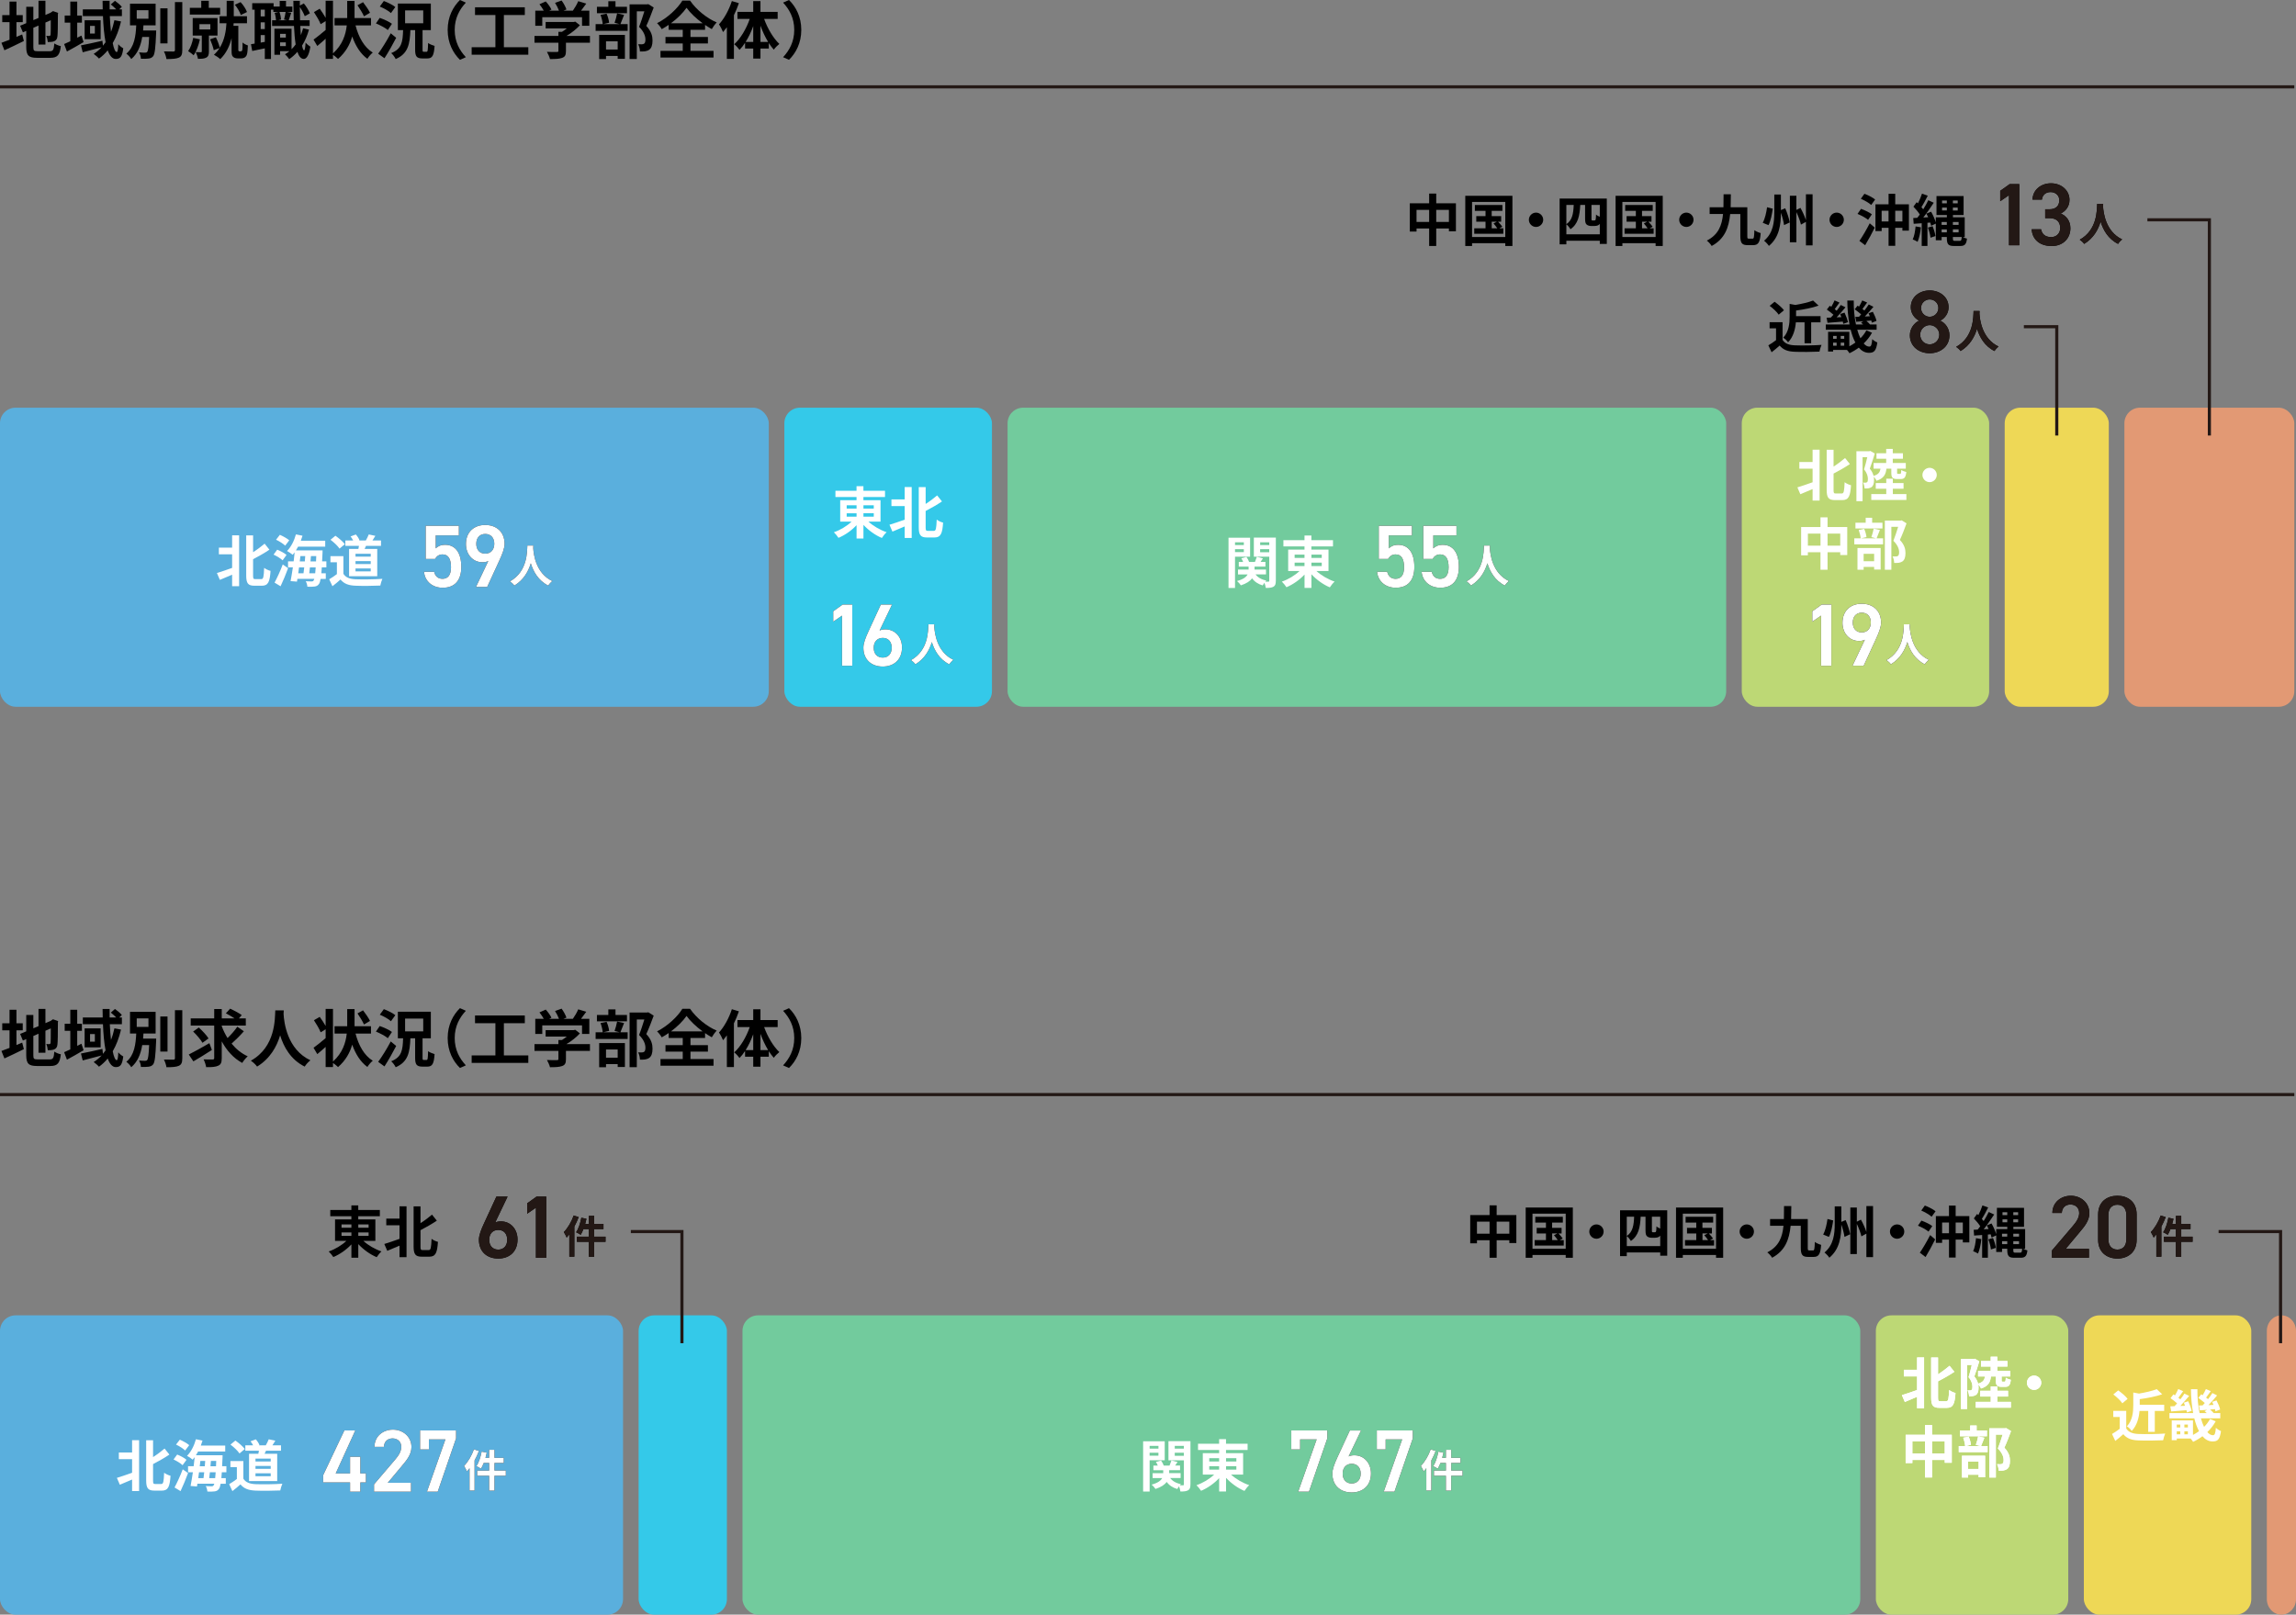 <?xml version="1.0" encoding="UTF-8"?> <svg xmlns="http://www.w3.org/2000/svg" id="_レイヤー_2" data-name="レイヤー 2" viewBox="0 0 736.81 518.31"><rect x="0" y="0" width="736.81" height="518.31" fill="#808080" stroke="none"/><defs><style> .cls-1 { fill: #eed856; } .cls-2 { fill: #bdd875; } .cls-3 { fill: #5aafdd; } .cls-4 { fill: none; stroke: #231815; stroke-miterlimit: 10; } .cls-5 { fill: #34c9e9; } .cls-6 { fill: #231815; } .cls-7 { fill: #fff; } .cls-8 { fill: #72cb9d; } .cls-9 { fill: #e29974; } </style></defs><g id="_レイヤー_1-2" data-name="レイヤー 1"><rect class="cls-3" y="130.87" width="246.71" height="96" rx="5" ry="5"></rect><rect class="cls-5" x="251.71" y="130.87" width="66.62" height="96" rx="5" ry="5"></rect><rect class="cls-8" x="323.34" y="130.87" width="230.61" height="96" rx="5" ry="5"></rect><rect class="cls-2" x="558.95" y="130.87" width="79.39" height="96" rx="5" ry="5"></rect><rect class="cls-1" x="643.33" y="130.87" width="33.41" height="96" rx="5" ry="5"></rect><rect class="cls-9" x="681.74" y="130.87" width="54.53" height="96" rx="5" ry="5"></rect><rect class="cls-3" y="422.23" width="199.94" height="96.08" rx="5" ry="5"></rect><rect class="cls-5" x="204.94" y="422.23" width="28.33" height="96.08" rx="5" ry="5"></rect><rect class="cls-8" x="238.27" y="422.23" width="358.71" height="96.08" rx="5" ry="5"></rect><rect class="cls-2" x="601.98" y="422.23" width="61.75" height="96.08" rx="5" ry="5"></rect><rect class="cls-1" x="668.73" y="422.23" width="53.73" height="96.08" rx="5" ry="5"></rect><path class="cls-9" d="M736.81,513.31c0,2.75-2.1,5-4.68,5s-4.68-2.25-4.68-5v-86.08c0-2.75,2.1-5,4.68-5s4.68,2.25,4.68,5v86.08Z"></path><g><g><path d="M273.51,213.71h-3.3v-16.09l-2.82,1.94v-3.33l3.02-2.16h3.1v19.65Z"></path><path d="M282.28,202.4c.57-.29,1.25-.37,1.88-.37,3.08,0,5.3,2.48,5.3,5.81,0,3.96-2.65,6.12-6.18,6.12s-6.21-2.13-6.21-6.06c0-1.45.71-3.22,1.59-5.15l4.01-8.68h3.59l-3.99,8.34ZM283.28,211.09c1.79,0,2.88-1.25,2.88-3.16s-1.08-3.16-2.88-3.16-2.9,1.28-2.9,3.16,1.08,3.16,2.9,3.16Z"></path><path d="M299.86,200.41c-.01.23-.03.51-.04.81.11,1.96.83,8.1,6.14,10.59-.53.4-1.04.98-1.31,1.44-3.22-1.59-4.81-4.53-5.61-7.15-.77,2.56-2.26,5.31-5.27,7.15-.3-.44-.85-.95-1.42-1.35,5.68-3.15,5.48-9.61,5.58-11.49h1.94Z"></path></g><g><path class="cls-7" d="M273.51,213.71h-3.3v-16.09l-2.82,1.94v-3.33l3.02-2.16h3.1v19.65Z"></path><path class="cls-7" d="M282.28,202.4c.57-.29,1.25-.37,1.88-.37,3.08,0,5.3,2.48,5.3,5.81,0,3.96-2.65,6.12-6.18,6.12s-6.21-2.13-6.21-6.06c0-1.45.71-3.22,1.59-5.15l4.01-8.68h3.59l-3.99,8.34ZM283.28,211.09c1.79,0,2.88-1.25,2.88-3.16s-1.08-3.16-2.88-3.16-2.9,1.28-2.9,3.16,1.08,3.16,2.9,3.16Z"></path><path class="cls-7" d="M299.86,200.41c-.01.23-.03.51-.04.81.11,1.96.83,8.1,6.14,10.59-.53.4-1.04.98-1.31,1.44-3.22-1.59-4.81-4.53-5.61-7.15-.77,2.56-2.26,5.31-5.27,7.15-.3-.44-.85-.95-1.42-1.35,5.68-3.15,5.48-9.61,5.58-11.49h1.94Z"></path></g></g><g><path d="M5.28,11.84c.62-.26,1.24-.52,1.84-.78l.54,2.1c-2.12,1.06-4.4,2.14-6.24,2.98l-.96-2.4c.72-.26,1.6-.6,2.6-.98v-5.64H.72v-2.26h2.34V.52h2.22v4.34h2.02v2.26h-2.02v4.72ZM15.96,16.44c1.1,0,1.3-.46,1.48-2.5.5.36,1.42.74,2.08.86-.32,2.8-1.02,3.76-3.36,3.76h-4.26c-2.7,0-3.48-.74-3.48-3.5v-5.14l-1.08.46-.88-2.12,1.96-.82V2.18h2.28v4.28l1.66-.7V.24h2.22v4.56l1.58-.68.42-.28.42-.28,1.66.58-.08.4c0,3.8-.04,6.2-.14,7.02-.06.92-.42,1.4-1.02,1.66-.58.26-1.44.28-2.08.28-.06-.62-.24-1.5-.5-2,.34.04.78.04.96.04.24,0,.36-.08.44-.44.04-.32.06-1.78.06-4.62l-1.72.76v7.06h-2.22v-6.1l-1.66.72v6.18c0,1.16.18,1.34,1.4,1.34h3.86Z"></path><path d="M26.82,13.52c-1.76,1.04-3.7,2.14-5.34,3.02l-.9-2.4c.56-.24,1.24-.56,1.98-.9v-5.96h-1.8v-2.28h1.8V.52h2.22v4.48h1.5v2.28h-1.5v4.82l1.36-.68.68,2.1ZM38.84,6.88c-.62,2.62-1.5,4.96-2.66,6.96.34,1.78.8,2.86,1.28,2.86.28,0,.44-.74.5-2.52.44.56,1.1,1.06,1.6,1.32-.34,2.66-.92,3.42-2.42,3.42-1.12,0-1.96-1.06-2.58-2.76-.82,1.02-1.76,1.9-2.8,2.64-.32-.4-1.2-1.16-1.7-1.5.96-.6,1.8-1.32,2.56-2.12-2.12.56-4.36,1.16-6.08,1.6l-.56-2.22c1.74-.32,4.36-.92,6.88-1.48l.18,1.58c.3-.36.58-.72.84-1.1-.46-2.38-.72-5.3-.84-8.4h-6.46v-2.16h6.38c-.02-.92-.04-1.82-.04-2.74h2.26c-.02.92-.02,1.82,0,2.74h2.12c-.5-.52-1.16-1.12-1.74-1.58l1.34-1.16c.78.56,1.74,1.36,2.2,1.94l-.86.8h.88v2.16h-3.88c.08,1.82.2,3.52.38,5.04.46-1.16.8-2.38,1.1-3.72l2.12.4ZM32.3,6.5v6.08h-5.14v-6.08h5.14ZM30.44,8.32h-1.54v2.44h1.54v-2.44Z"></path><path d="M50.12,9.78s-.02.58-.02.86c-.2,4.82-.42,6.74-.96,7.42-.4.48-.86.66-1.5.74-.54.08-1.46.1-2.42.06-.02-.62-.26-1.48-.6-2.06.8.1,1.6.1,1.96.1.3,0,.48-.04.66-.26.3-.34.48-1.62.62-4.78h-2.22c-.46,2.74-1.4,5.3-3.52,7.1-.34-.6-1.02-1.34-1.58-1.74,2.62-2.16,3.02-5.76,3.18-9.08h-2V1.18h8.22v6.96h-3.9c-.04.54-.08,1.1-.12,1.64h4.2ZM43.88,6.02h3.76v-2.74h-3.76v2.74ZM53.76,13.94h-2.32V2.68h2.32v11.26ZM58.5.66v15.4c0,1.4-.28,2.06-1.1,2.44-.82.38-2.16.46-3.98.46-.1-.7-.46-1.8-.82-2.46,1.3.04,2.58.04,3,.04.38,0,.54-.12.54-.48V.66h2.36Z"></path><path d="M64.16,12.62c-.42,1.9-1.14,3.86-2.02,5.12-.38-.38-1.26-1.02-1.76-1.32.76-1.06,1.32-2.66,1.62-4.26l2.16.46ZM70.64,4.68h-9.72v-2.16h3.66V.26h2.42v2.26h3.64v2.16ZM67.04,11.42v5.12c0,1-.18,1.6-.86,1.96-.66.36-1.5.38-2.66.38-.08-.64-.42-1.54-.7-2.14.66.02,1.4.02,1.62.02.24,0,.32-.06.32-.28v-5.06h-2.92v-5.62h7.96v5.62h-2.76ZM64,9.46h3.5v-1.7h-3.5v1.7ZM77.26,16.48c.12,0,.28-.04.34-.12.08-.08.16-.26.18-.46.04-.38.08-1.26.06-2.26.4.38,1.14.76,1.7.94-.04,1.08-.12,2.26-.26,2.74-.12.52-.34.82-.68,1.08-.3.22-.76.34-1.22.34h-1.16c-.54,0-1.1-.16-1.44-.52-.36-.36-.46-.74-.46-2.02v-3.96c-.6,2.46-1.68,4.86-3.64,6.74-.46-.44-1.42-1.1-2.02-1.4.72-.66,1.32-1.38,1.8-2.16l-1.86.7c-.18-.94-.7-2.42-1.18-3.5l1.86-.64c.52,1.02,1.02,2.38,1.26,3.32,1.52-2.46,2-5.36,2.14-7.84h-2.2v-2.26h2.26V.26h2.28v4.94h4.24v2.26h-4.28c-.02.28-.04.56-.06.84h1.56v7.74c0,.1.02.24.08.3.08.1.2.14.32.14h.38ZM77.28,4.82c-.3-.92-1.08-2.32-1.92-3.3l1.84-.84c.9.94,1.72,2.24,2.06,3.18l-1.98.96Z"></path><path d="M99.16,9.5c-.54,1.92-1.28,3.64-2.22,5.14.18.96.4,1.5.64,1.52.24,0,.4-.92.48-2.5.34.48,1.2,1.1,1.54,1.32-.5,3.24-1.44,3.94-2.12,3.94-.9-.02-1.56-.82-2.04-2.28-.78.9-1.66,1.68-2.62,2.34-.26-.4-.94-1.18-1.36-1.56.5-.3.98-.64,1.42-1h-3v1.16h-1.82v-8.36h5.5v6.58c.48-.46.92-.98,1.32-1.54-.26-1.62-.44-3.62-.54-5.92h-7.02v-1.84h1.26c-.04-.66-.2-1.64-.44-2.38l1.16-.28h-1.58v-.74h-.76v15.84h-1.98v-3.42c-1.42.3-2.84.6-4.04.84l-.4-2.18c.36-.04.76-.1,1.18-.18V3.1h-.78V1.02h6.86v1.08h1.96V.3h2.02v1.8h2.04v1.74h-1.72l1.36.26c-.3.86-.58,1.76-.8,2.4h1.6c-.06-1.9-.1-4-.12-6.22h2.08v1.5l1.28-.68c.82.98,1.6,2.28,1.94,3.18l-1.64.92c-.28-.8-.92-1.98-1.58-2.92,0,1.48.02,2.88.06,4.22h3.08v1.84h-3c.04,1.06.1,2.04.18,2.94.28-.7.52-1.44.72-2.2l1.9.42ZM84.98,3.1h-1.32v2.16h1.32v-2.16ZM84.98,7.18h-1.32v2.16h1.32v-2.16ZM84.98,13.44v-2.18h-1.32v2.42l1.32-.24ZM89.68,3.84c.3.76.48,1.78.52,2.44l-.9.22h2.86l-1.02-.22c.2-.7.42-1.72.52-2.44h-1.98ZM89.88,10.86v1.2h1.84v-1.2h-1.84ZM91.72,14.8v-1.2h-1.84v1.2h1.84Z"></path><path d="M114.1,8.16c.96,3.74,2.76,7.02,5.52,8.72-.56.44-1.34,1.34-1.72,2-2.24-1.62-3.78-4.14-4.88-7.16-.7,2.54-2.08,5.06-4.54,7.2-.4-.42-1.02-.92-1.62-1.32v1.3h-2.36v-6.46c-.92.82-1.84,1.64-2.68,2.32l-1.2-2.04c.96-.7,2.44-1.86,3.88-3.1v-2.84l-1.6.98c-.38-1.02-1.36-2.68-2.16-3.88l1.86-1.08c.64.86,1.38,2,1.9,2.92V.24h2.36v16.9c3.08-2.78,4.1-6.06,4.42-8.98h-3.92v-2.36h4.06V.3h2.36v5.5h5.28v2.36h-4.96ZM116.8,5.24c-.38-.94-1.32-2.42-2.08-3.56l1.78-.98c.8,1.04,1.8,2.46,2.24,3.4l-1.94,1.14Z"></path><path d="M124.46,9.64c-.8-.7-2.5-1.58-3.82-2.12l1.22-1.78c1.32.44,3.06,1.24,3.92,1.9l-1.32,2ZM127.14,12.14c-1.14,2.2-2.48,4.58-3.76,6.56l-2.02-1.46c1.14-1.56,2.78-4.16,4.04-6.56l1.74,1.46ZM125.46,4.2c-.72-.7-2.32-1.58-3.58-2.1l1.3-1.78c1.24.46,2.88,1.26,3.68,1.94l-1.4,1.94ZM136.9,16.62c.34,0,.42-.42.48-2.82.48.38,1.48.76,2.08.94-.2,3.14-.74,4.02-2.34,4.02h-1.54c-1.92,0-2.36-.72-2.36-2.86v-6.24h-1.52c-.18,4.54-.74,7.58-4.72,9.3-.26-.58-.92-1.48-1.44-1.92,3.42-1.34,3.7-3.64,3.82-7.38h-1.68V1.14h10.58v8.52h-2.66v6.22c0,.66.06.74.4.74h.9ZM130,7.46h5.82V3.34h-5.82v4.12Z"></path><path d="M147.6,0l1.9.84c-2,2.16-3.58,4.92-3.58,8.76s1.58,6.6,3.58,8.76l-1.9.84c-2.16-2.12-3.94-5.32-3.94-9.6s1.78-7.48,3.94-9.6Z"></path><path d="M169.54,15.16v2.4h-18.18v-2.4h7.62V4.82h-6.54v-2.48h15.98v2.48h-6.72v10.34h7.84Z"></path><path d="M189.32,13.72h-7.7v2.66c0,1.24-.26,1.86-1.24,2.2-.94.34-2.18.38-3.88.38-.16-.68-.62-1.68-.98-2.32,1.28.06,2.76.06,3.16.04.42,0,.52-.08.52-.36v-2.6h-7.68v-2.18h7.68v-1.32h1.14c.52-.32,1.06-.7,1.54-1.1h-6.78v-2.06h8.98l.52-.12,1.5,1.16c-1.14,1.22-2.7,2.5-4.34,3.44h7.56v2.18ZM174.02,8.28h-2.24V3.42h2.72c-.36-.66-.9-1.44-1.38-2.06l2.02-.9c.7.78,1.5,1.84,1.82,2.62l-.72.34h3.14c-.28-.78-.78-1.74-1.26-2.5l2.1-.76c.64.86,1.3,2.08,1.56,2.88l-.96.38h3.02c.66-.94,1.34-2.1,1.72-3.04l2.58.78c-.54.76-1.14,1.56-1.68,2.26h2.66v4.86h-2.34v-2.76h-12.76v2.76Z"></path><path d="M200.28,4.78c-.42,1.1-.84,2.18-1.18,2.96h2.32v2.16h-10.28v-2.16h2.28c-.06-.8-.36-2.04-.7-2.96l1.94-.4c.42.9.74,2.1.82,2.92l-1.88.44h5.24l-1.62-.42c.3-.84.66-2.1.82-3.02l2.24.48ZM201.2,4.24h-9.64v-2.06h3.66V.4h2.3v1.78h3.68v2.06ZM192.28,11.2h8.26v7.68h-2.32v-.92h-3.74v1h-2.2v-7.76ZM194.48,13.26v2.64h3.74v-2.64h-3.74ZM209.78,2.4c-.7,1.92-1.58,4.22-2.38,5.92,1.7,1.8,2,3.36,2,4.68,0,1.46-.32,2.44-1.08,2.98-.38.26-.86.42-1.36.5-.46.06-1.04.06-1.6.04,0-.64-.2-1.66-.58-2.32.44.02.82.04,1.12.02.28,0,.54-.06.74-.16.36-.22.48-.68.48-1.36,0-1.08-.44-2.52-2.04-4.08.58-1.42,1.22-3.46,1.7-4.98h-2.42v15.3h-2.32V1.4h5.64l.36-.08,1.74,1.08Z"></path><path d="M221.58,16.32h7.4v2.14h-17.02v-2.14h7.14v-2.38h-5.54v-2.08h5.54v-2.3h-4.52v-1.58c-.72.5-1.46.96-2.22,1.38-.3-.56-.96-1.42-1.5-1.92,3.42-1.72,6.64-4.8,8.12-7.24h2.46c2.14,3.04,5.4,5.66,8.56,7-.62.64-1.14,1.4-1.58,2.14-.72-.4-1.44-.84-2.16-1.34v1.56h-4.68v2.3h5.6v2.08h-5.6v2.38ZM225.48,7.46c-2.08-1.52-4-3.34-5.16-4.96-1.14,1.62-2.92,3.42-5,4.96h10.16Z"></path><path d="M237.12,1.02c-.44,1.28-.98,2.58-1.6,3.86v14.02h-2.26v-10.16c-.4.54-.82,1.08-1.22,1.56-.22-.58-.88-1.88-1.32-2.48,1.68-1.82,3.24-4.66,4.14-7.48l2.26.68ZM245.22,6.08c1.1,3.08,2.94,6.2,4.88,8.02-.54.42-1.36,1.22-1.78,1.84-.56-.62-1.08-1.32-1.6-2.12v1.76h-2.68v3.22h-2.32v-3.22h-2.62v-1.84c-.56.86-1.14,1.62-1.78,2.26-.4-.56-1.16-1.4-1.7-1.8,2.02-1.8,3.88-4.96,4.98-8.12h-3.94v-2.26h5.06V.36h2.32v3.46h5.52v2.26h-4.34ZM241.72,13.46v-5.08c-.66,1.84-1.5,3.6-2.44,5.08h2.44ZM246.5,13.46c-.94-1.54-1.78-3.34-2.46-5.22v5.22h2.46Z"></path><path d="M253.2,19.2l-1.9-.84c2-2.16,3.58-4.92,3.58-8.76s-1.58-6.6-3.58-8.76l1.9-.84c2.16,2.12,3.94,5.32,3.94,9.6s-1.78,7.48-3.94,9.6Z"></path></g><g><g><g><path d="M139.6,179.42h-2.99v-10.65h10.65v3.1h-7.43v4.16c.6-.6,1.51-1.14,3.02-1.14,3.27,0,5.18,2.53,5.18,7.09,0,4.3-2.05,6.69-5.98,6.69-3.19,0-5.69-1.99-5.98-5.12h3.25c.34,1.42,1.25,2.25,2.68,2.25,1.68,0,2.73-1.11,2.73-3.7s-.8-4.13-2.73-4.13c-1.17,0-1.91.63-2.39,1.45Z"></path><path d="M156.71,180.08c-.57.31-1.25.4-1.88.4-3.08,0-5.3-2.48-5.3-5.84,0-3.96,2.68-6.12,6.18-6.12s6.21,2.13,6.21,6.06c0,1.45-.71,3.22-1.59,5.15l-3.99,8.68h-3.59l3.96-8.34ZM155.72,171.4c-1.79,0-2.88,1.25-2.88,3.16s1.08,3.16,2.88,3.16,2.9-1.28,2.9-3.16-1.05-3.16-2.9-3.16Z"></path><path d="M171.16,175.13c-.01.23-.03.51-.04.81.11,1.96.83,8.1,6.14,10.59-.53.4-1.04.98-1.31,1.44-3.22-1.59-4.81-4.53-5.61-7.15-.77,2.56-2.26,5.31-5.27,7.15-.3-.44-.85-.95-1.42-1.35,5.68-3.15,5.48-9.61,5.58-11.49h1.94Z"></path></g><g><path class="cls-7" d="M139.6,179.42h-2.99v-10.65h10.65v3.1h-7.43v4.16c.6-.6,1.51-1.14,3.02-1.14,3.27,0,5.18,2.53,5.18,7.09,0,4.3-2.05,6.69-5.98,6.69-3.19,0-5.69-1.99-5.98-5.12h3.25c.34,1.42,1.25,2.25,2.68,2.25,1.68,0,2.73-1.11,2.73-3.7s-.8-4.13-2.73-4.13c-1.17,0-1.91.63-2.39,1.45Z"></path><path class="cls-7" d="M156.71,180.08c-.57.31-1.25.4-1.88.4-3.08,0-5.3-2.48-5.3-5.84,0-3.96,2.68-6.12,6.18-6.12s6.21,2.13,6.21,6.06c0,1.45-.71,3.22-1.59,5.15l-3.99,8.68h-3.59l3.96-8.34ZM155.72,171.4c-1.79,0-2.88,1.25-2.88,3.16s1.08,3.16,2.88,3.16,2.9-1.28,2.9-3.16-1.05-3.16-2.9-3.16Z"></path><path class="cls-7" d="M171.16,175.13c-.01.23-.03.51-.04.81.11,1.96.83,8.1,6.14,10.59-.53.4-1.04.98-1.31,1.44-3.22-1.59-4.81-4.53-5.61-7.15-.77,2.56-2.26,5.31-5.27,7.15-.3-.44-.85-.95-1.42-1.35,5.68-3.15,5.48-9.61,5.58-11.49h1.94Z"></path></g></g><g><path class="cls-7" d="M74.49,171.84h2.25v16.33h-2.25v-3.69c-1.37.59-2.75,1.17-3.93,1.66l-.95-2.2c1.22-.36,3.06-.99,4.88-1.64v-4.36h-4.25v-2.14h4.25v-3.96ZM83.85,185.9c.68,0,.79-.72.92-3.62.52.42,1.46.85,2.05.97-.22,3.44-.74,4.77-2.75,4.77h-2.41c-2.05,0-2.65-.76-2.65-3.29v-12.87h2.21v5.4c1.37-.88,2.7-1.89,3.69-2.74l1.55,1.93c-1.58,1.08-3.48,2.14-5.24,3.06v5.26c0,1.01.11,1.13.76,1.13h1.87Z"></path><path class="cls-7" d="M90.69,179.87c-.59-.59-1.89-1.37-2.9-1.84l1.17-1.58c1.03.41,2.34,1.1,2.99,1.69l-1.26,1.73ZM88.11,187.02c.76-1.41,1.84-3.71,2.63-5.82l1.71,1.19c-.7,1.93-1.58,4.03-2.41,5.8l-1.93-1.17ZM91.52,175.16c-.59-.59-1.87-1.42-2.93-1.91l1.22-1.57c1.01.43,2.34,1.17,3.01,1.76l-1.3,1.71ZM103.27,182.14c-.04.72-.09,1.33-.14,1.89h1.42v1.8h-1.66c-.14.85-.32,1.35-.54,1.64-.4.56-.83.74-1.44.81-.52.09-1.39.09-2.27.05-.02-.52-.23-1.28-.52-1.75.77.05,1.48.07,1.84.07.31,0,.49-.05.67-.29.07-.11.16-.29.23-.54h-5.42l-.14.88-2.05-.16c.23-1.21.5-2.75.74-4.41h-1.55v-1.93h1.8c.13-.99.23-1.98.32-2.9-.22.29-.43.54-.65.79-.38-.36-1.3-.97-1.8-1.22,1.28-1.26,2.3-3.29,2.86-5.33l2.11.43c-.16.54-.34,1.08-.54,1.6h7.83v1.91h-8.7c-.22.41-.45.81-.7,1.19h8.55s0,.61-.02.86c-.04.97-.07,1.85-.13,2.67h1.37v1.93h-1.48ZM95.96,182.14c-.09.65-.18,1.28-.25,1.89h1.69c.07-.58.14-1.22.22-1.89h-1.66ZM96.2,180.21h1.62c.04-.58.09-1.15.13-1.71h-1.55l-.2,1.71ZM101.15,184.03c.05-.52.11-1.15.16-1.89h-1.85c-.07.67-.14,1.31-.22,1.89h1.91ZM101.42,180.21c.02-.52.05-1.1.07-1.71h-1.71c-.04.56-.09,1.13-.14,1.71h1.78Z"></path><path class="cls-7" d="M110.2,184.19c.74,1.21,2.09,1.69,3.96,1.76,2.11.09,6.16.04,8.55-.14-.23.5-.56,1.55-.67,2.16-2.16.11-5.78.14-7.92.05-2.21-.09-3.69-.59-4.86-2-.79.7-1.58,1.41-2.58,2.16l-1.04-2.23c.77-.45,1.67-1.04,2.47-1.66v-3.8h-2.07v-1.96h4.16v5.65ZM108.96,176.11c-.56-.86-1.84-2.05-2.9-2.84l1.58-1.3c1.08.76,2.39,1.87,3.01,2.72l-1.69,1.42ZM115.01,176.2c.07-.32.13-.65.18-.97h-4.36v-1.73h2.5c-.22-.43-.52-.92-.83-1.3l1.69-.63c.49.54.99,1.31,1.17,1.84l-.22.09h2.25c.34-.58.74-1.39.95-1.94l2.12.45c-.32.54-.65,1.06-.94,1.49h2.75v1.73h-4.81c-.14.34-.31.67-.45.97h4.05v8.77h-9.04v-8.77h2.95ZM118.97,177.75h-4.88v.94h4.88v-.94ZM118.97,180.11h-4.88v.94h4.88v-.94ZM118.97,182.47h-4.88v.95h4.88v-.95Z"></path></g></g><g><path class="cls-7" d="M278.71,167.46c1.53,1.4,3.73,2.68,5.82,3.38-.5.43-1.19,1.3-1.53,1.85-2.11-.88-4.27-2.43-5.91-4.2v4.38h-2.21v-4.29c-1.62,1.73-3.71,3.19-5.8,4.07-.34-.52-1.01-1.37-1.48-1.8,2.05-.7,4.18-1.98,5.67-3.4h-3.64v-6.88h5.24v-1.03h-6.77v-2h6.77v-1.48h2.21v1.48h6.93v2h-6.93v1.03h5.49v6.88h-3.87ZM271.71,163.25h3.17v-1.06h-3.17v1.06ZM271.71,165.86h3.17v-1.1h-3.17v1.1ZM277.09,162.19v1.06h3.31v-1.06h-3.31ZM280.4,164.76h-3.31v1.1h3.31v-1.1Z"></path><path class="cls-7" d="M290.32,156.35h2.25v16.33h-2.25v-3.69c-1.37.59-2.75,1.17-3.93,1.66l-.95-2.2c1.22-.36,3.06-.99,4.88-1.64v-4.36h-4.25v-2.14h4.25v-3.96ZM299.68,170.41c.68,0,.79-.72.92-3.62.52.42,1.46.85,2.05.97-.22,3.44-.74,4.77-2.75,4.77h-2.41c-2.05,0-2.65-.76-2.65-3.29v-12.87h2.21v5.4c1.37-.88,2.7-1.89,3.69-2.74l1.55,1.93c-1.58,1.08-3.48,2.14-5.24,3.06v5.26c0,1.01.11,1.13.76,1.13h1.87Z"></path></g><g><g><g><path d="M445.45,179.42h-2.99v-10.65h10.65v3.1h-7.43v4.16c.6-.6,1.51-1.14,3.02-1.14,3.27,0,5.18,2.53,5.18,7.09,0,4.3-2.05,6.69-5.98,6.69-3.19,0-5.69-1.99-5.98-5.12h3.25c.34,1.42,1.25,2.25,2.68,2.25,1.68,0,2.73-1.11,2.73-3.7s-.8-4.13-2.73-4.13c-1.17,0-1.91.63-2.39,1.45Z"></path><path d="M459.74,179.42h-2.99v-10.65h10.65v3.1h-7.43v4.16c.6-.6,1.51-1.14,3.02-1.14,3.27,0,5.18,2.53,5.18,7.09,0,4.3-2.05,6.69-5.98,6.69-3.19,0-5.69-1.99-5.98-5.12h3.25c.34,1.42,1.25,2.25,2.68,2.25,1.68,0,2.73-1.11,2.73-3.7s-.8-4.13-2.73-4.13c-1.17,0-1.91.63-2.39,1.45Z"></path><path d="M478.14,175.12c-.01.23-.03.51-.04.81.11,1.96.83,8.1,6.14,10.59-.53.4-1.04.98-1.31,1.44-3.22-1.59-4.81-4.53-5.61-7.15-.77,2.56-2.26,5.31-5.27,7.15-.3-.44-.85-.95-1.42-1.35,5.68-3.15,5.48-9.61,5.58-11.49h1.94Z"></path></g><g><path class="cls-7" d="M445.45,179.42h-2.99v-10.65h10.65v3.1h-7.43v4.16c.6-.6,1.51-1.14,3.02-1.14,3.27,0,5.18,2.53,5.18,7.09,0,4.3-2.05,6.69-5.98,6.69-3.19,0-5.69-1.99-5.98-5.12h3.25c.34,1.42,1.25,2.25,2.68,2.25,1.68,0,2.73-1.11,2.73-3.7s-.8-4.13-2.73-4.13c-1.17,0-1.91.63-2.39,1.45Z"></path><path class="cls-7" d="M459.74,179.42h-2.99v-10.65h10.65v3.1h-7.43v4.16c.6-.6,1.51-1.14,3.02-1.14,3.27,0,5.18,2.53,5.18,7.09,0,4.3-2.05,6.69-5.98,6.69-3.19,0-5.69-1.99-5.98-5.12h3.25c.34,1.42,1.25,2.25,2.68,2.25,1.68,0,2.73-1.11,2.73-3.7s-.8-4.13-2.73-4.13c-1.17,0-1.91.63-2.39,1.45Z"></path><path class="cls-7" d="M478.14,175.12c-.01.23-.03.51-.04.81.11,1.96.83,8.1,6.14,10.59-.53.4-1.04.98-1.31,1.44-3.22-1.59-4.81-4.53-5.61-7.15-.77,2.56-2.26,5.31-5.27,7.15-.3-.44-.85-.95-1.42-1.35,5.68-3.15,5.48-9.61,5.58-11.49h1.94Z"></path></g></g><g><path class="cls-7" d="M396.33,178.69v10.05h-2.09v-16.13h6.93v6.09h-4.84ZM396.33,174.08v.88h2.83v-.88h-2.83ZM399.16,177.23v-.94h-2.83v.94h2.83ZM409.42,186.46c0,.99-.16,1.53-.74,1.87-.58.34-1.37.4-2.48.4-.04-.45-.23-1.13-.43-1.67-.22.31-.43.61-.56.86-1.49-.43-2.61-1.19-3.4-2.27-.63.85-1.73,1.64-3.6,2.25-.25-.4-.81-1.04-1.24-1.39,2.02-.54,2.97-1.31,3.4-2.11h-3.08v-1.57h3.4v-.94h-3.15v-1.5h1.4c-.16-.4-.36-.81-.59-1.17l1.64-.45c.36.47.7,1.12.86,1.62h1.87c.22-.54.47-1.19.61-1.64l1.96.5c-.27.4-.54.79-.77,1.13h1.57v1.5h-3.49v.94h3.67v1.57h-3.35c.72.97,1.91,1.67,3.44,1.96-.11.11-.23.23-.34.38.43.02.85.02,1.01,0,.22,0,.29-.09.29-.31v-7.71h-4.95v-6.14h7.06v13.87ZM404.4,174.08v.88h2.92v-.88h-2.92ZM407.31,177.26v-.97h-2.92v.97h2.92Z"></path><path class="cls-7" d="M422.47,183.31c1.53,1.4,3.73,2.68,5.82,3.38-.5.43-1.19,1.3-1.53,1.85-2.11-.88-4.27-2.43-5.91-4.2v4.38h-2.21v-4.29c-1.62,1.73-3.71,3.19-5.8,4.07-.34-.52-1.01-1.37-1.48-1.8,2.05-.7,4.18-1.98,5.67-3.4h-3.64v-6.88h5.24v-1.03h-6.77v-2h6.77v-1.48h2.21v1.48h6.93v2h-6.93v1.03h5.49v6.88h-3.87ZM415.46,179.1h3.17v-1.06h-3.17v1.06ZM415.46,181.71h3.17v-1.1h-3.17v1.1ZM420.85,178.04v1.06h3.31v-1.06h-3.31ZM424.16,180.61h-3.31v1.1h3.31v-1.1Z"></path></g></g><g><g><path d="M587.7,213.71h-3.3v-16.09l-2.82,1.94v-3.33l3.02-2.16h3.1v19.65Z"></path><path d="M598.45,205.36c-.57.31-1.25.4-1.88.4-3.08,0-5.3-2.48-5.3-5.84,0-3.96,2.68-6.12,6.18-6.12s6.21,2.13,6.21,6.06c0,1.45-.71,3.22-1.59,5.15l-3.99,8.68h-3.59l3.96-8.34ZM597.46,196.68c-1.79,0-2.88,1.25-2.88,3.16s1.08,3.16,2.88,3.16,2.9-1.28,2.9-3.16-1.05-3.16-2.9-3.16Z"></path><path d="M612.9,200.41c-.01.23-.03.51-.04.81.11,1.96.83,8.1,6.14,10.59-.53.4-1.04.98-1.31,1.44-3.22-1.59-4.81-4.53-5.61-7.15-.77,2.56-2.26,5.31-5.27,7.15-.3-.44-.85-.95-1.42-1.35,5.68-3.15,5.48-9.61,5.58-11.49h1.94Z"></path></g><g><path class="cls-7" d="M587.7,213.71h-3.3v-16.09l-2.82,1.94v-3.33l3.02-2.16h3.1v19.65Z"></path><path class="cls-7" d="M598.45,205.36c-.57.31-1.25.4-1.88.4-3.08,0-5.3-2.48-5.3-5.84,0-3.96,2.68-6.12,6.18-6.12s6.21,2.13,6.21,6.06c0,1.45-.71,3.22-1.59,5.15l-3.99,8.68h-3.59l3.96-8.34ZM597.46,196.68c-1.79,0-2.88,1.25-2.88,3.16s1.08,3.16,2.88,3.16,2.9-1.28,2.9-3.16-1.05-3.16-2.9-3.16Z"></path><path class="cls-7" d="M612.9,200.41c-.01.23-.03.51-.04.81.11,1.96.83,8.1,6.14,10.59-.53.4-1.04.98-1.31,1.44-3.22-1.59-4.81-4.53-5.61-7.15-.77,2.56-2.26,5.31-5.27,7.15-.3-.44-.85-.95-1.42-1.35,5.68-3.15,5.48-9.61,5.58-11.49h1.94Z"></path></g></g><g><path class="cls-7" d="M581.68,144.35h2.25v16.33h-2.25v-3.69c-1.37.59-2.75,1.17-3.93,1.66l-.95-2.2c1.22-.36,3.06-.99,4.88-1.64v-4.36h-4.25v-2.14h4.25v-3.96ZM591.04,158.41c.68,0,.79-.72.92-3.62.52.41,1.46.85,2.05.97-.22,3.44-.74,4.77-2.75,4.77h-2.41c-2.05,0-2.65-.76-2.65-3.29v-12.87h2.21v5.4c1.37-.88,2.7-1.89,3.69-2.74l1.55,1.93c-1.58,1.08-3.48,2.14-5.24,3.06v5.26c0,1.01.11,1.13.76,1.13h1.87Z"></path><path class="cls-7" d="M605.38,150.44c-.22,1.91-.88,3.15-3.21,3.89-.14-.4-.52-.97-.86-1.33.07.36.09.72.09,1.06,0,1.15-.25,1.91-.83,2.32-.29.2-.65.31-1.04.38-.34.05-.76.05-1.17.04-.02-.52-.2-1.35-.49-1.89.31.04.56.04.77.04.2-.02.34-.05.5-.16.22-.14.29-.49.29-1.01,0-.79-.23-1.91-1.24-3.1.36-1.12.76-2.7,1.04-3.93h-1.51v14.13h-1.98v-16.04h4.14l.32-.09,1.44.83c-.47,1.55-1.08,3.47-1.6,4.86.68.83,1.03,1.6,1.21,2.32,1.57-.47,2.04-1.17,2.21-2.32h-2.21v-1.82h4.05v-1.35h-3.12v-1.78h3.12v-1.39h2.11v1.39h3.26v1.78h-3.26v1.35h4.18v1.82h-2.79v1.22c0,.4.02.45.29.45h.68c.25,0,.32-.16.36-1.26.34.27,1.12.54,1.62.67-.18,1.78-.67,2.25-1.75,2.25h-1.24c-1.51,0-1.82-.54-1.82-2.11v-1.22h-1.57ZM611.78,158.61v1.87h-11.27v-1.87h4.81v-1.71h-3.37v-1.84h3.37v-1.4h2.11v1.4h3.44v1.84h-3.44v1.71h4.36Z"></path><path class="cls-7" d="M621.53,152.47c0,1.26-1.04,2.3-2.3,2.3s-2.3-1.04-2.3-2.3,1.04-2.3,2.3-2.3,2.3,1.04,2.3,2.3Z"></path><path class="cls-7" d="M592.8,169.18v8.99h-2.25v-.9h-4.07v5.62h-2.27v-5.62h-4.05v.99h-2.16v-9.08h6.21v-3.11h2.27v3.11h6.32ZM584.22,175.16v-3.87h-4.05v3.87h4.05ZM590.55,175.16v-3.87h-4.07v3.87h4.07Z"></path><path class="cls-7" d="M603.28,170.13c-.38.99-.76,1.96-1.06,2.67h2.09v1.94h-9.25v-1.94h2.05c-.05-.72-.32-1.84-.63-2.67l1.75-.36c.38.81.67,1.89.74,2.63l-1.69.4h4.72l-1.46-.38c.27-.76.59-1.89.74-2.72l2.02.43ZM604.11,169.65h-8.68v-1.85h3.29v-1.6h2.07v1.6h3.31v1.85ZM596.08,175.91h7.44v6.91h-2.09v-.83h-3.37v.9h-1.98v-6.99ZM598.06,177.77v2.38h3.37v-2.38h-3.37ZM611.83,167.99c-.63,1.73-1.42,3.8-2.14,5.33,1.53,1.62,1.8,3.03,1.8,4.21,0,1.31-.29,2.2-.97,2.68-.34.23-.77.38-1.22.45-.41.05-.94.05-1.44.04,0-.58-.18-1.49-.52-2.09.4.02.74.04,1.01.02.25,0,.49-.05.67-.14.32-.2.43-.61.43-1.22,0-.97-.4-2.27-1.84-3.67.52-1.28,1.1-3.12,1.53-4.48h-2.18v13.77h-2.09v-15.79h5.08l.32-.07,1.57.97Z"></path></g><g><g><g><path d="M615.87,102.94c-1.57-.8-2.68-2.45-2.68-4.3,0-3.39,2.9-5.41,6.07-5.41s6.06,2.02,6.06,5.41c0,1.85-1.11,3.5-2.68,4.3,1.59.68,2.96,2.48,2.96,4.7,0,3.59-2.96,5.75-6.35,5.75s-6.35-2.16-6.35-5.75c0-2.22,1.42-4.01,2.96-4.7ZM619.26,110.54c1.71,0,3.08-1.4,3.08-3.1,0-1.91-1.62-3.08-3.08-3.08s-3.05,1.17-3.05,3.08c0,1.71,1.28,3.1,3.05,3.1ZM619.26,101.69c1.54,0,2.79-1.25,2.79-2.82s-1.25-2.76-2.79-2.76-2.79,1.22-2.79,2.76,1.22,2.82,2.79,2.82Z"></path><path d="M635.27,99.84c-.01.23-.03.51-.04.81.11,1.96.83,8.1,6.14,10.59-.53.4-1.04.98-1.31,1.44-3.22-1.59-4.81-4.53-5.61-7.15-.77,2.56-2.26,5.31-5.27,7.15-.3-.44-.85-.95-1.42-1.35,5.68-3.15,5.48-9.61,5.58-11.49h1.94Z"></path></g><g><path class="cls-6" d="M615.87,102.94c-1.57-.8-2.68-2.45-2.68-4.3,0-3.39,2.9-5.41,6.07-5.41s6.06,2.02,6.06,5.41c0,1.85-1.11,3.5-2.68,4.3,1.59.68,2.96,2.48,2.96,4.7,0,3.59-2.96,5.75-6.35,5.75s-6.35-2.16-6.35-5.75c0-2.22,1.42-4.01,2.96-4.7ZM619.26,110.54c1.71,0,3.08-1.4,3.08-3.1,0-1.91-1.62-3.08-3.08-3.08s-3.05,1.17-3.05,3.08c0,1.71,1.28,3.1,3.05,3.1ZM619.26,101.69c1.54,0,2.79-1.25,2.79-2.82s-1.25-2.76-2.79-2.76-2.79,1.22-2.79,2.76,1.22,2.82,2.79,2.82Z"></path><path class="cls-6" d="M635.27,99.84c-.01.23-.03.51-.04.81.11,1.96.83,8.1,6.14,10.59-.53.4-1.04.98-1.31,1.44-3.22-1.59-4.81-4.53-5.61-7.15-.77,2.56-2.26,5.31-5.27,7.15-.3-.44-.85-.95-1.42-1.35,5.68-3.15,5.48-9.61,5.58-11.49h1.94Z"></path></g></g><g><path d="M572.04,109.09c.74,1.21,2.09,1.69,3.96,1.76,2.11.09,6.16.04,8.55-.14-.23.5-.56,1.55-.67,2.16-2.16.11-5.78.14-7.92.05-2.21-.09-3.69-.59-4.86-2-.79.7-1.58,1.41-2.58,2.16l-1.04-2.23c.77-.45,1.67-1.04,2.47-1.66v-3.8h-2.07v-1.96h4.16v5.65ZM570.8,101.01c-.56-.86-1.84-2.05-2.9-2.84l1.58-1.3c1.08.76,2.39,1.87,3.01,2.72l-1.69,1.42ZM576.31,103.46c-.18,2.12-.77,4.65-2.5,6.43-.29-.47-1.04-1.21-1.55-1.48,1.84-1.96,2.05-4.66,2.05-6.75v-4.11l1.84.34c2.12-.36,4.3-.86,5.69-1.42l1.76,1.64c-2.09.74-4.77,1.24-7.22,1.57v1.8h7.85v1.98h-3.01v6.72h-2.12v-6.72h-2.79Z"></path><path d="M600.76,106.79c-.72,1.3-1.62,2.45-2.68,3.46.56.65,1.15,1.01,1.8,1.01.56,0,.79-.52.94-2.39.43.43,1.12.86,1.64,1.06-.38,2.68-1.04,3.33-2.68,3.33-1.28,0-2.36-.61-3.28-1.67-.92.7-1.93,1.3-2.99,1.8-.18-.32-.47-.7-.79-1.06h-4.45v.52h-1.62v-6.34h6.82v4.66c.68-.36,1.33-.76,1.94-1.21-.63-1.15-1.13-2.56-1.51-4.12h-7.98v-1.69h7.6c-.45-2.38-.68-5.02-.7-7.67h2.07c-.04,2.72.23,5.37.7,7.67h2.3c-.23-.22-.47-.43-.68-.61l.79-.43c-.83.05-1.62.13-2.32.18l-.29-1.57,1.19-.04c.23-.25.47-.5.68-.77-.59-.52-1.4-1.13-2.07-1.62l.94-1.17.45.31c.4-.67.79-1.4,1.04-1.98l1.57.67c-.5.7-1.03,1.46-1.51,2.07.22.16.43.34.63.49.52-.67,1.01-1.35,1.39-1.95l1.51.76c-.83,1.01-1.84,2.16-2.77,3.11l1.62-.07c-.14-.34-.29-.67-.43-.97l1.39-.47c.49.92,1.01,2.14,1.17,2.92l-1.49.58c-.04-.2-.11-.45-.18-.7l-1.57.14c.45.36.9.77,1.17,1.13h2.11v1.69h-6.21c.29,1.03.63,1.96,1.01,2.74.77-.76,1.42-1.62,1.91-2.54l1.84.76ZM587.52,101.95c.27-.27.56-.59.85-.92-.61-.56-1.44-1.19-2.12-1.66l.94-1.22c.16.11.32.22.5.32.4-.67.79-1.44,1.04-2.04l1.58.7c-.52.7-1.04,1.48-1.53,2.11.23.18.45.34.63.5.5-.63.96-1.28,1.3-1.84l1.53.74c-.86,1.04-1.89,2.23-2.84,3.22l1.51-.05c-.11-.36-.25-.7-.38-1.01l1.41-.45c.47.99.94,2.29,1.1,3.08l-1.51.52c-.04-.22-.09-.45-.16-.72-1.76.14-3.49.31-4.9.4l-.29-1.64,1.35-.05ZM588.26,107.83v.92h1.13v-.92h-1.13ZM588.26,110.97h1.13v-.97h-1.13v.97ZM591.83,107.83h-1.12v.92h1.12v-.92ZM591.83,110.97v-.97h-1.12v.97h1.12Z"></path></g></g><g><path class="cls-7" d="M682.33,458.55c.74,1.21,2.09,1.69,3.96,1.76,2.11.09,6.16.04,8.55-.14-.23.5-.56,1.55-.67,2.16-2.16.11-5.78.14-7.92.05-2.21-.09-3.69-.59-4.86-2-.79.7-1.58,1.41-2.58,2.16l-1.04-2.23c.77-.45,1.67-1.04,2.47-1.66v-3.8h-2.07v-1.96h4.16v5.65ZM681.08,450.46c-.56-.86-1.84-2.05-2.9-2.84l1.58-1.3c1.08.76,2.39,1.87,3.01,2.72l-1.69,1.42ZM686.59,452.91c-.18,2.12-.77,4.65-2.5,6.43-.29-.47-1.04-1.21-1.55-1.48,1.84-1.96,2.05-4.66,2.05-6.75v-4.11l1.84.34c2.12-.36,4.3-.86,5.69-1.42l1.76,1.64c-2.09.74-4.77,1.24-7.22,1.57v1.8h7.85v1.98h-3.01v6.72h-2.12v-6.72h-2.79Z"></path><path class="cls-7" d="M711.04,456.24c-.72,1.3-1.62,2.45-2.68,3.46.56.65,1.15,1.01,1.8,1.01.56,0,.79-.52.94-2.39.43.43,1.12.86,1.64,1.06-.38,2.68-1.04,3.33-2.68,3.33-1.28,0-2.36-.61-3.28-1.67-.92.7-1.93,1.3-2.99,1.8-.18-.32-.47-.7-.79-1.06h-4.45v.52h-1.62v-6.34h6.82v4.66c.68-.36,1.33-.76,1.94-1.21-.63-1.15-1.13-2.56-1.51-4.12h-7.98v-1.69h7.6c-.45-2.38-.68-5.02-.7-7.67h2.07c-.04,2.72.23,5.37.7,7.67h2.3c-.23-.22-.47-.43-.68-.61l.79-.43c-.83.05-1.62.13-2.32.18l-.29-1.57,1.19-.04c.23-.25.47-.5.68-.77-.59-.52-1.4-1.13-2.07-1.62l.94-1.17.45.31c.4-.67.79-1.4,1.04-1.98l1.57.67c-.5.7-1.03,1.46-1.51,2.07.22.16.43.34.63.49.52-.67,1.01-1.35,1.39-1.95l1.51.76c-.83,1.01-1.84,2.16-2.77,3.11l1.62-.07c-.14-.34-.29-.67-.43-.97l1.39-.47c.49.92,1.01,2.14,1.17,2.92l-1.49.58c-.04-.2-.11-.45-.18-.7l-1.57.14c.45.36.9.77,1.17,1.13h2.11v1.69h-6.21c.29,1.03.63,1.96,1.01,2.74.77-.76,1.42-1.62,1.91-2.54l1.84.76ZM697.81,451.4c.27-.27.56-.59.85-.92-.61-.56-1.44-1.19-2.12-1.66l.94-1.22c.16.11.32.22.5.32.4-.67.79-1.44,1.04-2.04l1.58.7c-.52.7-1.04,1.48-1.53,2.11.23.18.45.34.63.5.5-.63.96-1.28,1.3-1.84l1.53.74c-.86,1.04-1.89,2.23-2.84,3.22l1.51-.05c-.11-.36-.25-.7-.38-1.01l1.41-.45c.47.99.94,2.29,1.1,3.08l-1.51.52c-.04-.22-.09-.45-.16-.72-1.76.14-3.49.31-4.9.4l-.29-1.64,1.35-.05ZM698.54,457.29v.92h1.13v-.92h-1.13ZM698.54,460.42h1.13v-.97h-1.13v.97ZM702.11,457.29h-1.12v.92h1.12v-.92ZM702.11,460.42v-.97h-1.12v.97h1.12Z"></path></g><g><g><g><path d="M648.01,78.74h-3.3v-16.09l-2.82,1.94v-3.33l3.02-2.16h3.1v19.65Z"></path><path d="M656.32,67.18h1.37c2.05,0,3.16-1.08,3.16-2.93,0-1.42-1.11-2.59-2.79-2.59s-2.65,1.05-2.79,2.42h-3.02c.09-3.16,2.76-5.24,5.92-5.24,3.45,0,5.95,2.36,5.95,5.32,0,2.14-1.25,3.62-2.79,4.38,1.79.8,3.08,2.33,3.08,4.75,0,3.1-2.22,5.69-6.01,5.69-3.99,0-6.24-2.28-6.41-5.38h3.02c.23,1.42,1.22,2.51,3.25,2.51,1.71,0,2.88-1.25,2.88-2.9,0-1.99-1.17-3.19-3.45-3.19h-1.37v-2.85Z"></path><path d="M674.93,65.45c-.01.23-.03.51-.04.81.11,1.96.83,8.1,6.14,10.59-.53.4-1.04.98-1.31,1.44-3.22-1.59-4.81-4.53-5.61-7.15-.77,2.56-2.26,5.31-5.27,7.15-.3-.44-.85-.95-1.42-1.35,5.68-3.15,5.48-9.61,5.58-11.49h1.94Z"></path></g><g><path class="cls-6" d="M648.01,78.74h-3.3v-16.09l-2.82,1.94v-3.33l3.02-2.16h3.1v19.65Z"></path><path class="cls-6" d="M656.32,67.18h1.37c2.05,0,3.16-1.08,3.16-2.93,0-1.42-1.11-2.59-2.79-2.59s-2.65,1.05-2.79,2.42h-3.02c.09-3.16,2.76-5.24,5.92-5.24,3.45,0,5.95,2.36,5.95,5.32,0,2.14-1.25,3.62-2.79,4.38,1.79.8,3.08,2.33,3.08,4.75,0,3.1-2.22,5.69-6.01,5.69-3.99,0-6.24-2.28-6.41-5.38h3.02c.23,1.42,1.22,2.51,3.25,2.51,1.71,0,2.88-1.25,2.88-2.9,0-1.99-1.17-3.19-3.45-3.19h-1.37v-2.85Z"></path><path class="cls-6" d="M674.93,65.45c-.01.23-.03.51-.04.81.11,1.96.83,8.1,6.14,10.59-.53.4-1.04.98-1.31,1.44-3.22-1.59-4.81-4.53-5.61-7.15-.77,2.56-2.26,5.31-5.27,7.15-.3-.44-.85-.95-1.42-1.35,5.68-3.15,5.48-9.61,5.58-11.49h1.94Z"></path></g></g><g><path d="M467.22,65.26v8.98h-2.25v-.9h-4.07v5.62h-2.27v-5.62h-4.05v.99h-2.16v-9.07h6.21v-3.12h2.27v3.12h6.32ZM458.63,71.24v-3.87h-4.05v3.87h4.05ZM464.97,71.24v-3.87h-4.07v3.87h4.07Z"></path><path d="M485.35,62.85v16.12h-2.29v-.9h-10.66v.9h-2.18v-16.12h15.12ZM483.06,76.08v-11.27h-10.66v11.27h10.66ZM482.43,73.29v1.75h-9.33v-1.75h3.62v-2.12h-2.97v-1.8h2.97v-1.69h-3.42v-1.87h8.84v1.87h-3.44v1.69h3.04v1.8h-.99c.49.5,1.06,1.17,1.35,1.6l-.94.52h1.26ZM478.7,73.29h1.8c-.31-.49-.81-1.1-1.22-1.57l1.1-.56h-1.67v2.12Z"></path><path d="M495.23,70.55c0,1.26-1.04,2.3-2.3,2.3s-2.3-1.04-2.3-2.3,1.04-2.3,2.3-2.3,2.3,1.04,2.3,2.3Z"></path><path d="M515.64,63.73v14.57h-2.25v-1.03h-10.73v1.17h-2.16v-14.71h15.14ZM513.39,75.2v-3.35c-.14.22-.34.38-.59.49-.27.13-.74.2-1.1.2h-1.15c-.49,0-1.04-.16-1.39-.47-.32-.31-.49-.7-.49-1.93v-4.36h-1.55c-.18,3.42-.68,6.12-3.15,7.8-.27-.5-.83-1.21-1.31-1.58v3.21h10.73ZM502.66,65.78v6.18c1.94-1.3,2.25-3.46,2.36-6.18h-2.36ZM513.39,65.78h-2.67v4.41c0,.27.02.43.07.49.07.05.16.09.29.09h.47c.13,0,.27-.02.34-.05.09-.05.16-.16.2-.4.05-.23.07-.77.09-1.46.25.27.76.54,1.21.72v-3.8Z"></path><path d="M533.59,62.85v16.12h-2.29v-.9h-10.66v.9h-2.18v-16.12h15.12ZM531.3,76.08v-11.27h-10.66v11.27h10.66ZM530.67,73.29v1.75h-9.33v-1.75h3.62v-2.12h-2.97v-1.8h2.97v-1.69h-3.42v-1.87h8.84v1.87h-3.44v1.69h3.04v1.8h-.99c.49.5,1.06,1.17,1.35,1.6l-.94.52h1.26ZM526.94,73.29h1.8c-.31-.49-.81-1.1-1.22-1.57l1.1-.56h-1.67v2.12Z"></path><path d="M543.47,70.55c0,1.26-1.04,2.3-2.3,2.3s-2.3-1.04-2.3-2.3,1.04-2.3,2.3-2.3,2.3,1.04,2.3,2.3Z"></path><path d="M562.42,76.62c.43,0,.5-.47.58-2.74.5.4,1.4.77,2.02.94-.2,2.92-.74,3.87-2.39,3.87h-1.82c-1.76,0-2.32-.63-2.32-2.95v-7.04h-3.26c-.43,4.38-1.75,8.01-5.94,10.26-.31-.56-1.01-1.33-1.55-1.73,3.71-1.89,4.84-4.84,5.2-8.54h-4.3v-2.16h4.43c.04-1.31.04-2.7.04-4.16h2.34c0,1.42-.02,2.83-.07,4.16h5.35v9.2c0,.76.04.88.49.88h1.22Z"></path><path d="M568.9,66.99c-.27,1.8-.65,3.94-1.37,5.28l-1.85-.76c.72-1.3,1.15-3.24,1.39-4.99l1.84.47ZM572.9,66.86c.65,1.48,1.26,3.37,1.44,4.55l-1.82.85c-.13-1.03-.52-2.58-1.01-3.94-.02,3.71-.45,7.8-3.85,10.62-.32-.52-1.06-1.3-1.55-1.67,2.95-2.47,3.28-6.01,3.28-9.13v-5.69h2.12v4.99l1.39-.58ZM581.68,62.38v16.38h-2.14v-7.54l-1.6.88c-.22-1.04-.81-2.63-1.46-4v9.67h-2.09v-14.93h2.09v4.54l1.31-.65c.68,1.22,1.39,2.79,1.75,3.94v-8.3h2.14Z"></path><path d="M591.71,70.55c0,1.26-1.04,2.3-2.3,2.3s-2.3-1.04-2.3-2.3,1.04-2.3,2.3-2.3,2.3,1.04,2.3,2.3Z"></path><path d="M599.48,70.57c-.7-.63-2.21-1.42-3.38-1.91l1.12-1.62c1.15.41,2.7,1.13,3.48,1.75l-1.21,1.78ZM596.71,77.32c.94-1.35,2.25-3.58,3.31-5.65l1.6,1.4c-.92,1.87-2.03,3.92-3.08,5.65l-1.84-1.4ZM598.31,62.2c1.17.43,2.68,1.21,3.44,1.84l-1.26,1.75c-.68-.63-2.18-1.5-3.33-1.98l1.15-1.6ZM612.59,65.6v8.44h-2.09v-.9h-2.3v5.76h-2.14v-5.76h-2.21v1.04h-2v-8.59h4.21v-3.38h2.14v3.38h4.39ZM606.05,71.09v-3.44h-2.21v3.44h2.21ZM610.5,71.09v-3.44h-2.3v3.44h2.3Z"></path><path d="M616.44,72.97c-.16,1.71-.56,3.49-1.06,4.65-.36-.25-1.13-.59-1.57-.76.52-1.06.77-2.67.92-4.18l1.71.29ZM629.83,76.08c.41.22.96.41,1.39.52-.18,1.75-.68,2.36-2.12,2.36h-2.11c-1.78,0-2.23-.58-2.23-2.58v-.31h-1.67v1.04h-1.87v-5.33l-1.51.7c-.05-.31-.16-.67-.27-1.04l-.9.07v7.44h-1.84v-7.29l-2.58.18-.14-1.85,1.3-.07c.27-.32.54-.68.81-1.06-.5-.81-1.33-1.78-2.05-2.52l1.04-1.44c.13.13.27.25.41.38.5-.99,1.01-2.2,1.3-3.11l1.85.65c-.63,1.24-1.37,2.67-2.03,3.67.22.23.41.49.58.7.63-1.01,1.21-2.04,1.62-2.92l1.75.81c-.99,1.51-2.21,3.3-3.35,4.74l1.57-.09c-.18-.4-.38-.79-.58-1.15l1.51-.63c.63,1.08,1.22,2.45,1.51,3.46v-1.66h3.55v-.72h-3.33v-6.1h8.7v6.1h-3.42v.72h3.78v6.34h-.65ZM620.18,72.61c.43.99.81,2.3.92,3.17l-1.58.52c-.09-.88-.43-2.21-.83-3.24l1.49-.45ZM623.08,71.26v.92h1.67v-.92h-1.67ZM624.76,74.59v-.95h-1.67v.95h1.67ZM623.23,65.28h1.53v-.92h-1.53v.92ZM624.76,67.56v-.94h-1.53v.94h1.53ZM628.25,64.36h-1.55v.92h1.55v-.92ZM628.25,66.63h-1.55v.94h1.55v-.94ZM626.7,71.26v.92h1.84v-.92h-1.84ZM626.7,73.63v.95h1.84v-.95h-1.84ZM628.93,77.32c.43,0,.54-.25.61-1.24h-2.84v.32c0,.79.07.92.61.92h1.62Z"></path></g></g><g><g><g><path d="M670.36,403.74h-11.87v-2.33l6.75-7.92c1.28-1.48,1.99-2.76,1.99-4.13,0-1.79-1.34-2.71-2.79-2.71-1.54,0-2.71.94-2.79,2.71h-3.02c0-3.33,2.68-5.52,5.92-5.52s5.95,2.28,5.95,5.58c0,2.48-1.71,4.41-2.96,5.92l-4.64,5.55h7.46v2.85Z"></path><path d="M679.49,404c-3.27,0-6.18-1.94-6.18-6.01v-8.11c0-4.19,2.9-6.04,6.18-6.04s6.18,1.85,6.18,6.01v8.14c0,4.07-2.9,6.01-6.18,6.01ZM679.49,386.72c-1.79,0-2.9,1.22-2.9,3.33v7.74c0,2.11,1.11,3.33,2.9,3.33s2.88-1.22,2.88-3.33v-7.74c0-2.11-1.11-3.33-2.88-3.33Z"></path><path d="M694.99,390.69c-.38,1.01-.85,2.05-1.39,3.03v9.68h-1.61v-7.16c-.28.36-.57.71-.85,1.03-.16-.43-.63-1.34-.91-1.77,1.25-1.28,2.46-3.3,3.16-5.32l1.61.51ZM703.62,398.63h-3.64v4.78h-1.71v-4.78h-3.84v-1.65h3.84v-2.45h-1.74c-.26.7-.57,1.34-.88,1.84-.31-.23-1.05-.63-1.47-.81.77-1.11,1.35-2.92,1.68-4.66l1.64.34c-.11.56-.26,1.1-.41,1.64h1.18v-2.58h1.71v2.58h2.98v1.65h-2.98v2.45h3.64v1.65Z"></path></g><g><path class="cls-6" d="M670.36,403.74h-11.87v-2.33l6.75-7.92c1.28-1.48,1.99-2.76,1.99-4.13,0-1.79-1.34-2.71-2.79-2.71-1.54,0-2.71.94-2.79,2.71h-3.02c0-3.33,2.68-5.52,5.92-5.52s5.95,2.28,5.95,5.58c0,2.48-1.71,4.41-2.96,5.92l-4.64,5.55h7.46v2.85Z"></path><path class="cls-6" d="M679.49,404c-3.27,0-6.18-1.94-6.18-6.01v-8.11c0-4.19,2.9-6.04,6.18-6.04s6.18,1.85,6.18,6.01v8.14c0,4.07-2.9,6.01-6.18,6.01ZM679.49,386.72c-1.79,0-2.9,1.22-2.9,3.33v7.74c0,2.11,1.11,3.33,2.9,3.33s2.88-1.22,2.88-3.33v-7.74c0-2.11-1.11-3.33-2.88-3.33Z"></path><path class="cls-6" d="M694.99,390.69c-.38,1.01-.85,2.05-1.39,3.03v9.68h-1.61v-7.16c-.28.36-.57.71-.85,1.03-.16-.43-.63-1.34-.91-1.77,1.25-1.28,2.46-3.3,3.16-5.32l1.61.51ZM703.62,398.63h-3.64v4.78h-1.71v-4.78h-3.84v-1.65h3.84v-2.45h-1.74c-.26.7-.57,1.34-.88,1.84-.31-.23-1.05-.63-1.47-.81.77-1.11,1.35-2.92,1.68-4.66l1.64.34c-.11.56-.26,1.1-.41,1.64h1.18v-2.58h1.71v2.58h2.98v1.65h-2.98v2.45h3.64v1.65Z"></path></g></g><g><path d="M486.61,390.04v8.98h-2.25v-.9h-4.07v5.62h-2.27v-5.62h-4.05v.99h-2.16v-9.07h6.21v-3.12h2.27v3.12h6.32ZM478.02,396.02v-3.87h-4.05v3.87h4.05ZM484.36,396.02v-3.87h-4.07v3.87h4.07Z"></path><path d="M504.74,387.63v16.12h-2.29v-.9h-10.66v.9h-2.18v-16.12h15.12ZM502.45,400.86v-11.27h-10.66v11.27h10.66ZM501.82,398.07v1.75h-9.33v-1.75h3.62v-2.12h-2.97v-1.8h2.97v-1.69h-3.42v-1.87h8.84v1.87h-3.44v1.69h3.04v1.8h-.99c.49.5,1.06,1.17,1.35,1.6l-.94.52h1.26ZM498.1,398.07h1.8c-.31-.49-.81-1.1-1.22-1.57l1.1-.56h-1.67v2.12Z"></path><path d="M514.62,395.34c0,1.26-1.04,2.3-2.3,2.3s-2.3-1.04-2.3-2.3,1.04-2.3,2.3-2.3,2.3,1.04,2.3,2.3Z"></path><path d="M535.03,388.51v14.57h-2.25v-1.03h-10.73v1.17h-2.16v-14.71h15.14ZM532.78,399.98v-3.35c-.14.22-.34.38-.59.49-.27.13-.74.2-1.1.2h-1.15c-.49,0-1.04-.16-1.39-.47-.32-.31-.49-.7-.49-1.93v-4.36h-1.55c-.18,3.42-.68,6.12-3.15,7.8-.27-.5-.83-1.21-1.31-1.58v3.21h10.73ZM522.05,390.57v6.18c1.94-1.3,2.25-3.46,2.36-6.18h-2.36ZM532.78,390.57h-2.67v4.41c0,.27.02.43.07.49.07.05.16.09.29.09h.47c.13,0,.27-.02.34-.05.09-.05.16-.16.2-.4.05-.23.07-.77.09-1.46.25.27.76.54,1.21.72v-3.8Z"></path><path d="M552.98,387.63v16.12h-2.29v-.9h-10.66v.9h-2.18v-16.12h15.12ZM550.69,400.86v-11.27h-10.66v11.27h10.66ZM550.06,398.07v1.75h-9.33v-1.75h3.62v-2.12h-2.97v-1.8h2.97v-1.69h-3.42v-1.87h8.84v1.87h-3.44v1.69h3.04v1.8h-.99c.49.5,1.06,1.17,1.35,1.6l-.94.52h1.26ZM546.34,398.07h1.8c-.31-.49-.81-1.1-1.22-1.57l1.1-.56h-1.67v2.12Z"></path><path d="M562.86,395.34c0,1.26-1.04,2.3-2.3,2.3s-2.3-1.04-2.3-2.3,1.04-2.3,2.3-2.3,2.3,1.04,2.3,2.3Z"></path><path d="M581.82,401.4c.43,0,.5-.47.58-2.74.5.4,1.4.77,2.02.94-.2,2.92-.74,3.87-2.39,3.87h-1.82c-1.76,0-2.32-.63-2.32-2.95v-7.04h-3.26c-.43,4.38-1.75,8.01-5.94,10.26-.31-.56-1.01-1.33-1.55-1.73,3.71-1.89,4.84-4.84,5.2-8.54h-4.3v-2.16h4.43c.04-1.31.04-2.7.04-4.16h2.34c0,1.42-.02,2.83-.07,4.16h5.35v9.2c0,.76.04.88.49.88h1.22Z"></path><path d="M588.29,391.77c-.27,1.8-.65,3.94-1.37,5.28l-1.85-.76c.72-1.3,1.15-3.24,1.39-4.99l1.84.47ZM592.29,391.65c.65,1.48,1.26,3.37,1.44,4.55l-1.82.85c-.13-1.03-.52-2.58-1.01-3.94-.02,3.71-.45,7.8-3.85,10.62-.32-.52-1.06-1.3-1.55-1.67,2.95-2.47,3.28-6.01,3.28-9.13v-5.69h2.12v4.99l1.39-.58ZM601.08,387.16v16.38h-2.14v-7.54l-1.6.88c-.22-1.04-.81-2.63-1.46-4v9.67h-2.09v-14.93h2.09v4.54l1.31-.65c.68,1.22,1.39,2.79,1.75,3.94v-8.3h2.14Z"></path><path d="M611.1,395.34c0,1.26-1.04,2.3-2.3,2.3s-2.3-1.04-2.3-2.3,1.04-2.3,2.3-2.3,2.3,1.04,2.3,2.3Z"></path><path d="M618.87,395.35c-.7-.63-2.21-1.42-3.38-1.91l1.12-1.62c1.15.41,2.7,1.13,3.48,1.75l-1.21,1.78ZM616.1,402.11c.94-1.35,2.25-3.58,3.31-5.65l1.6,1.4c-.92,1.87-2.03,3.92-3.08,5.65l-1.84-1.4ZM617.7,386.98c1.17.43,2.68,1.21,3.44,1.84l-1.26,1.75c-.68-.63-2.18-1.5-3.33-1.98l1.15-1.6ZM631.98,390.38v8.44h-2.09v-.9h-2.3v5.76h-2.14v-5.76h-2.21v1.04h-2v-8.59h4.21v-3.38h2.14v3.38h4.39ZM625.45,395.88v-3.44h-2.21v3.44h2.21ZM629.89,395.88v-3.44h-2.3v3.44h2.3Z"></path><path d="M635.83,397.75c-.16,1.71-.56,3.49-1.06,4.65-.36-.25-1.13-.59-1.57-.76.52-1.06.77-2.67.92-4.18l1.71.29ZM649.22,400.86c.41.22.96.41,1.39.52-.18,1.75-.68,2.36-2.12,2.36h-2.11c-1.78,0-2.23-.58-2.23-2.58v-.31h-1.67v1.04h-1.87v-5.33l-1.51.7c-.05-.31-.16-.67-.27-1.04l-.9.07v7.44h-1.84v-7.29l-2.58.18-.14-1.85,1.3-.07c.27-.32.54-.68.81-1.06-.5-.81-1.33-1.78-2.05-2.52l1.04-1.44c.13.13.27.25.41.38.5-.99,1.01-2.2,1.3-3.11l1.85.65c-.63,1.24-1.37,2.67-2.03,3.67.22.23.41.49.58.7.63-1.01,1.21-2.04,1.62-2.92l1.75.81c-.99,1.51-2.21,3.3-3.35,4.74l1.57-.09c-.18-.4-.38-.79-.58-1.15l1.51-.63c.63,1.08,1.22,2.45,1.51,3.46v-1.66h3.55v-.72h-3.33v-6.1h8.7v6.1h-3.42v.72h3.78v6.34h-.65ZM639.57,397.39c.43.99.81,2.3.92,3.17l-1.58.52c-.09-.88-.43-2.21-.83-3.24l1.49-.45ZM642.47,396.04v.92h1.67v-.92h-1.67ZM644.15,399.37v-.95h-1.67v.95h1.67ZM642.62,390.06h1.53v-.92h-1.53v.92ZM644.15,392.35v-.94h-1.53v.94h1.53ZM647.64,389.14h-1.55v.92h1.55v-.92ZM647.64,391.41h-1.55v.94h1.55v-.94ZM646.09,396.04v.92h1.84v-.92h-1.84ZM646.09,398.42v.95h1.84v-.95h-1.84ZM648.32,402.11c.43,0,.54-.25.61-1.24h-2.84v.32c0,.79.07.92.61.92h1.62Z"></path></g></g><g><g><g><path d="M114.02,459.17l-6.29,13.81h4.61v-5.35h3.3v5.35h1.79v2.88h-1.79v2.96h-3.3v-2.96h-8.63v-2.33l6.8-14.35h3.5Z"></path><path d="M131.9,478.82h-11.87v-2.33l6.75-7.92c1.28-1.48,1.99-2.76,1.99-4.13,0-1.79-1.34-2.71-2.79-2.71-1.54,0-2.7.94-2.79,2.71h-3.02c0-3.33,2.68-5.52,5.92-5.52s5.95,2.28,5.95,5.58c0,2.48-1.71,4.41-2.96,5.92l-4.64,5.55h7.46v2.85Z"></path><path d="M134.8,465.27v-6.09h11.56v2.53l-5.89,17.11h-3.45l5.92-16.77h-5.3v3.22h-2.85Z"></path><path d="M153.69,465.76c-.38,1.01-.85,2.05-1.4,3.03v9.68h-1.61v-7.16c-.28.36-.57.71-.85,1.03-.16-.43-.63-1.34-.91-1.77,1.25-1.28,2.46-3.3,3.16-5.32l1.61.51ZM162.32,473.71h-3.64v4.78h-1.71v-4.78h-3.84v-1.65h3.84v-2.45h-1.74c-.26.7-.57,1.34-.88,1.84-.31-.23-1.05-.63-1.47-.81.77-1.11,1.35-2.92,1.68-4.66l1.64.34c-.11.56-.26,1.1-.41,1.64h1.18v-2.58h1.71v2.58h2.98v1.65h-2.98v2.45h3.64v1.65Z"></path></g><g><path class="cls-7" d="M114.02,459.17l-6.29,13.81h4.61v-5.35h3.3v5.35h1.79v2.88h-1.79v2.96h-3.3v-2.96h-8.63v-2.33l6.8-14.35h3.5Z"></path><path class="cls-7" d="M131.9,478.82h-11.87v-2.33l6.75-7.92c1.28-1.48,1.99-2.76,1.99-4.13,0-1.79-1.34-2.71-2.79-2.71-1.54,0-2.7.94-2.79,2.71h-3.02c0-3.33,2.68-5.52,5.92-5.52s5.95,2.28,5.95,5.58c0,2.48-1.71,4.41-2.96,5.92l-4.64,5.55h7.46v2.85Z"></path><path class="cls-7" d="M134.8,465.27v-6.09h11.56v2.53l-5.89,17.11h-3.45l5.92-16.77h-5.3v3.22h-2.85Z"></path><path class="cls-7" d="M153.69,465.76c-.38,1.01-.85,2.05-1.4,3.03v9.68h-1.61v-7.16c-.28.36-.57.71-.85,1.03-.16-.43-.63-1.34-.91-1.77,1.25-1.28,2.46-3.3,3.16-5.32l1.61.51ZM162.32,473.71h-3.64v4.78h-1.71v-4.78h-3.84v-1.65h3.84v-2.45h-1.74c-.26.7-.57,1.34-.88,1.84-.31-.23-1.05-.63-1.47-.81.77-1.11,1.35-2.92,1.68-4.66l1.64.34c-.11.56-.26,1.1-.41,1.64h1.18v-2.58h1.71v2.58h2.98v1.65h-2.98v2.45h3.64v1.65Z"></path></g></g><g><path class="cls-7" d="M42.39,462.3h2.25v16.33h-2.25v-3.69c-1.37.59-2.75,1.17-3.93,1.66l-.95-2.2c1.22-.36,3.06-.99,4.88-1.64v-4.36h-4.25v-2.14h4.25v-3.96ZM51.75,476.37c.68,0,.79-.72.92-3.62.52.41,1.46.85,2.05.97-.22,3.44-.74,4.77-2.75,4.77h-2.41c-2.05,0-2.65-.76-2.65-3.29v-12.87h2.21v5.4c1.37-.88,2.7-1.89,3.69-2.74l1.55,1.93c-1.58,1.08-3.48,2.14-5.24,3.06v5.26c0,1.01.11,1.13.76,1.13h1.87Z"></path><path class="cls-7" d="M58.59,470.33c-.59-.59-1.89-1.37-2.9-1.84l1.17-1.58c1.03.41,2.34,1.1,2.99,1.69l-1.26,1.73ZM56.01,477.48c.76-1.41,1.84-3.71,2.63-5.82l1.71,1.19c-.7,1.93-1.58,4.03-2.41,5.8l-1.93-1.17ZM59.42,465.62c-.59-.59-1.87-1.42-2.93-1.91l1.22-1.57c1.01.43,2.34,1.17,3.01,1.76l-1.3,1.71ZM71.18,472.6c-.04.72-.09,1.33-.14,1.89h1.42v1.8h-1.66c-.14.85-.32,1.35-.54,1.64-.4.56-.83.74-1.44.81-.52.09-1.39.09-2.27.05-.02-.52-.23-1.28-.52-1.75.77.05,1.48.07,1.84.07.31,0,.49-.05.67-.29.07-.11.16-.29.23-.54h-5.42l-.14.88-2.05-.16c.23-1.21.5-2.76.74-4.41h-1.55v-1.93h1.8c.13-.99.23-1.98.32-2.9-.22.29-.43.54-.65.79-.38-.36-1.3-.97-1.8-1.22,1.28-1.26,2.3-3.29,2.86-5.33l2.11.43c-.16.54-.34,1.08-.54,1.6h7.83v1.91h-8.7c-.22.41-.45.81-.7,1.19h8.55s0,.61-.02.86c-.04.97-.07,1.86-.13,2.67h1.37v1.93h-1.48ZM63.87,472.6c-.09.65-.18,1.28-.25,1.89h1.69c.07-.58.14-1.22.22-1.89h-1.66ZM64.1,470.68h1.62c.04-.58.09-1.15.13-1.71h-1.55l-.2,1.71ZM69.05,474.49c.05-.52.11-1.15.16-1.89h-1.85c-.07.67-.14,1.31-.22,1.89h1.91ZM69.32,470.68c.02-.52.05-1.1.07-1.71h-1.71c-.04.56-.09,1.13-.14,1.71h1.78Z"></path><path class="cls-7" d="M78.1,474.66c.74,1.21,2.09,1.69,3.96,1.76,2.11.09,6.16.04,8.55-.14-.23.5-.56,1.55-.67,2.16-2.16.11-5.78.14-7.92.05-2.21-.09-3.69-.59-4.86-2-.79.7-1.58,1.41-2.58,2.16l-1.04-2.23c.77-.45,1.67-1.04,2.47-1.66v-3.8h-2.07v-1.96h4.16v5.65ZM76.86,466.57c-.56-.87-1.84-2.05-2.9-2.85l1.58-1.3c1.08.76,2.39,1.87,3.01,2.72l-1.69,1.42ZM82.91,466.66c.07-.32.13-.65.18-.97h-4.36v-1.73h2.5c-.22-.43-.52-.92-.83-1.3l1.69-.63c.49.54.99,1.31,1.17,1.84l-.22.09h2.25c.34-.58.74-1.39.95-1.94l2.12.45c-.32.54-.65,1.06-.94,1.49h2.75v1.73h-4.81c-.14.34-.31.67-.45.97h4.05v8.77h-9.04v-8.77h2.95ZM86.87,468.21h-4.88v.94h4.88v-.94ZM86.87,470.57h-4.88v.94h4.88v-.94ZM86.87,472.93h-4.88v.95h4.88v-.95Z"></path></g></g><g><g><g><path d="M158.9,392.44c.57-.29,1.25-.37,1.88-.37,3.08,0,5.3,2.48,5.3,5.81,0,3.96-2.65,6.12-6.18,6.12s-6.21-2.13-6.21-6.06c0-1.45.71-3.22,1.6-5.15l4.01-8.68h3.59l-3.99,8.34ZM159.89,401.13c1.79,0,2.88-1.25,2.88-3.16s-1.08-3.16-2.88-3.16-2.9,1.28-2.9,3.16,1.08,3.16,2.9,3.16Z"></path><path d="M175.29,403.75h-3.3v-16.09l-2.82,1.94v-3.33l3.02-2.16h3.1v19.65Z"></path><path d="M185.7,390.69c-.38,1.01-.85,2.05-1.39,3.03v9.68h-1.61v-7.16c-.28.36-.57.71-.85,1.03-.16-.43-.63-1.34-.91-1.77,1.25-1.28,2.46-3.3,3.16-5.32l1.61.51ZM194.32,398.63h-3.64v4.78h-1.71v-4.78h-3.84v-1.65h3.84v-2.45h-1.74c-.26.7-.57,1.34-.88,1.84-.31-.23-1.05-.63-1.47-.81.77-1.11,1.35-2.92,1.68-4.66l1.64.34c-.11.56-.26,1.1-.41,1.64h1.18v-2.58h1.71v2.58h2.98v1.65h-2.98v2.45h3.64v1.65Z"></path></g><g><path class="cls-6" d="M158.9,392.44c.57-.29,1.25-.37,1.88-.37,3.08,0,5.3,2.48,5.3,5.81,0,3.96-2.65,6.12-6.18,6.12s-6.21-2.13-6.21-6.06c0-1.45.71-3.22,1.6-5.15l4.01-8.68h3.59l-3.99,8.34ZM159.89,401.13c1.79,0,2.88-1.25,2.88-3.16s-1.08-3.16-2.88-3.16-2.9,1.28-2.9,3.16,1.08,3.16,2.9,3.16Z"></path><path class="cls-6" d="M175.29,403.75h-3.3v-16.09l-2.82,1.94v-3.33l3.02-2.16h3.1v19.65Z"></path><path class="cls-6" d="M185.7,390.69c-.38,1.01-.85,2.05-1.39,3.03v9.68h-1.61v-7.16c-.28.36-.57.71-.85,1.03-.16-.43-.63-1.34-.91-1.77,1.25-1.28,2.46-3.3,3.16-5.32l1.61.51ZM194.32,398.63h-3.64v4.78h-1.71v-4.78h-3.84v-1.65h3.84v-2.45h-1.74c-.26.7-.57,1.34-.88,1.84-.31-.23-1.05-.63-1.47-.81.77-1.11,1.35-2.92,1.68-4.66l1.64.34c-.11.56-.26,1.1-.41,1.64h1.18v-2.58h1.71v2.58h2.98v1.65h-2.98v2.45h3.64v1.65Z"></path></g></g><g><path d="M116.6,398.33c1.53,1.4,3.73,2.68,5.82,3.38-.5.43-1.19,1.3-1.53,1.85-2.11-.88-4.27-2.43-5.91-4.2v4.38h-2.21v-4.29c-1.62,1.73-3.71,3.19-5.8,4.07-.34-.52-1.01-1.37-1.48-1.8,2.05-.7,4.18-1.98,5.67-3.4h-3.64v-6.88h5.24v-1.03h-6.77v-2h6.77v-1.48h2.21v1.48h6.93v2h-6.93v1.03h5.49v6.88h-3.87ZM109.6,394.11h3.17v-1.06h-3.17v1.06ZM109.6,396.72h3.17v-1.1h-3.17v1.1ZM114.98,393.05v1.06h3.31v-1.06h-3.31ZM118.29,395.62h-3.31v1.1h3.31v-1.1Z"></path><path d="M128.21,387.22h2.25v16.33h-2.25v-3.69c-1.37.59-2.75,1.17-3.93,1.66l-.95-2.2c1.22-.36,3.06-.99,4.88-1.64v-4.36h-4.25v-2.14h4.25v-3.96ZM137.57,401.28c.68,0,.79-.72.92-3.62.52.42,1.46.85,2.05.97-.22,3.44-.74,4.77-2.75,4.77h-2.41c-2.05,0-2.65-.76-2.65-3.29v-12.87h2.21v5.4c1.37-.88,2.7-1.89,3.69-2.74l1.55,1.93c-1.58,1.08-3.48,2.14-5.24,3.06v5.26c0,1.01.11,1.13.76,1.13h1.87Z"></path></g></g><g><g><g><path d="M414.39,465.27v-6.09h11.56v2.53l-5.89,17.11h-3.45l5.92-16.77h-5.3v3.22h-2.85Z"></path><path d="M432.78,467.52c.57-.29,1.25-.37,1.88-.37,3.07,0,5.3,2.48,5.3,5.81,0,3.96-2.65,6.12-6.18,6.12s-6.21-2.13-6.21-6.06c0-1.45.71-3.22,1.59-5.15l4.02-8.68h3.59l-3.99,8.34ZM433.78,476.2c1.79,0,2.88-1.25,2.88-3.16s-1.08-3.16-2.88-3.16-2.9,1.28-2.9,3.16,1.08,3.16,2.9,3.16Z"></path><path d="M441.83,465.27v-6.09h11.56v2.53l-5.89,17.11h-3.45l5.92-16.77h-5.3v3.22h-2.85Z"></path><path d="M460.72,465.76c-.38,1.01-.85,2.05-1.39,3.03v9.68h-1.61v-7.16c-.28.36-.57.71-.85,1.03-.16-.43-.63-1.34-.91-1.77,1.25-1.28,2.46-3.3,3.16-5.32l1.61.51ZM469.35,473.71h-3.64v4.78h-1.71v-4.78h-3.84v-1.65h3.84v-2.45h-1.74c-.26.7-.57,1.34-.88,1.84-.31-.23-1.05-.63-1.47-.81.77-1.11,1.35-2.92,1.68-4.66l1.64.34c-.11.56-.26,1.1-.41,1.64h1.18v-2.58h1.71v2.58h2.98v1.65h-2.98v2.45h3.64v1.65Z"></path></g><g><path class="cls-7" d="M414.39,465.27v-6.09h11.56v2.53l-5.89,17.11h-3.45l5.92-16.77h-5.3v3.22h-2.85Z"></path><path class="cls-7" d="M432.78,467.52c.57-.29,1.25-.37,1.88-.37,3.07,0,5.3,2.48,5.3,5.81,0,3.96-2.65,6.12-6.18,6.12s-6.21-2.13-6.21-6.06c0-1.45.71-3.22,1.59-5.15l4.02-8.68h3.59l-3.99,8.34ZM433.78,476.2c1.79,0,2.88-1.25,2.88-3.16s-1.08-3.16-2.88-3.16-2.9,1.28-2.9,3.16,1.08,3.16,2.9,3.16Z"></path><path class="cls-7" d="M441.83,465.27v-6.09h11.56v2.53l-5.89,17.11h-3.45l5.92-16.77h-5.3v3.22h-2.85Z"></path><path class="cls-7" d="M460.72,465.76c-.38,1.01-.85,2.05-1.39,3.03v9.68h-1.61v-7.16c-.28.36-.57.71-.85,1.03-.16-.43-.63-1.34-.91-1.77,1.25-1.28,2.46-3.3,3.16-5.32l1.61.51ZM469.35,473.71h-3.64v4.78h-1.71v-4.78h-3.84v-1.65h3.84v-2.45h-1.74c-.26.7-.57,1.34-.88,1.84-.31-.23-1.05-.63-1.47-.81.77-1.11,1.35-2.92,1.68-4.66l1.64.34c-.11.56-.26,1.1-.41,1.64h1.18v-2.58h1.71v2.58h2.98v1.65h-2.98v2.45h3.64v1.65Z"></path></g></g><g><path class="cls-7" d="M368.93,468.74v10.05h-2.09v-16.13h6.93v6.09h-4.84ZM368.93,464.13v.88h2.83v-.88h-2.83ZM371.75,467.28v-.94h-2.83v.94h2.83ZM382.02,476.51c0,.99-.16,1.53-.74,1.87-.58.34-1.37.4-2.48.4-.04-.45-.23-1.13-.43-1.67-.22.31-.43.61-.56.87-1.49-.43-2.61-1.19-3.4-2.27-.63.85-1.73,1.64-3.6,2.25-.25-.4-.81-1.04-1.24-1.39,2.02-.54,2.97-1.31,3.4-2.11h-3.08v-1.57h3.4v-.94h-3.15v-1.5h1.4c-.16-.4-.36-.81-.59-1.17l1.64-.45c.36.47.7,1.12.86,1.62h1.87c.22-.54.47-1.19.61-1.64l1.96.5c-.27.4-.54.79-.77,1.13h1.57v1.5h-3.49v.94h3.67v1.57h-3.35c.72.97,1.91,1.67,3.44,1.96-.11.11-.23.23-.34.38.43.02.85.02,1.01,0,.22,0,.29-.09.29-.31v-7.71h-4.95v-6.14h7.06v13.86ZM376.99,464.13v.88h2.92v-.88h-2.92ZM379.91,467.31v-.97h-2.92v.97h2.92Z"></path><path class="cls-7" d="M395.07,473.36c1.53,1.4,3.73,2.68,5.82,3.38-.5.43-1.19,1.3-1.53,1.85-2.11-.88-4.27-2.43-5.91-4.2v4.38h-2.21v-4.29c-1.62,1.73-3.71,3.19-5.8,4.07-.34-.52-1.01-1.37-1.48-1.8,2.05-.7,4.18-1.98,5.67-3.4h-3.64v-6.88h5.24v-1.03h-6.77v-2h6.77v-1.48h2.21v1.48h6.93v2h-6.93v1.03h5.49v6.88h-3.87ZM388.06,469.15h3.17v-1.06h-3.17v1.06ZM388.06,471.76h3.17v-1.1h-3.17v1.1ZM393.45,468.09v1.06h3.31v-1.06h-3.31ZM396.76,470.66h-3.31v1.1h3.31v-1.1Z"></path></g></g><g><g><path class="cls-7" d="M615.21,435.74h2.25v16.33h-2.25v-3.69c-1.37.59-2.75,1.17-3.93,1.66l-.95-2.2c1.22-.36,3.06-.99,4.88-1.64v-4.36h-4.25v-2.14h4.25v-3.96ZM624.57,449.8c.68,0,.79-.72.92-3.62.52.42,1.46.85,2.05.97-.22,3.44-.74,4.77-2.75,4.77h-2.41c-2.05,0-2.65-.76-2.65-3.29v-12.87h2.21v5.4c1.37-.88,2.7-1.89,3.69-2.74l1.55,1.93c-1.58,1.08-3.48,2.14-5.24,3.06v5.26c0,1.01.11,1.13.76,1.13h1.87Z"></path><path class="cls-7" d="M638.92,441.83c-.22,1.91-.88,3.15-3.21,3.89-.14-.4-.52-.97-.86-1.33.07.36.09.72.09,1.06,0,1.15-.25,1.91-.83,2.32-.29.2-.65.31-1.04.38-.34.05-.76.05-1.17.04-.02-.52-.2-1.35-.49-1.89.31.04.56.04.77.04.2-.02.34-.05.5-.16.22-.14.29-.49.29-1.01,0-.79-.23-1.91-1.24-3.1.36-1.12.76-2.7,1.04-3.92h-1.51v14.13h-1.98v-16.04h4.14l.32-.09,1.44.83c-.47,1.55-1.08,3.48-1.6,4.86.68.83,1.03,1.6,1.21,2.32,1.57-.47,2.04-1.17,2.21-2.32h-2.21v-1.82h4.05v-1.35h-3.12v-1.78h3.12v-1.39h2.11v1.39h3.26v1.78h-3.26v1.35h4.18v1.82h-2.79v1.22c0,.4.02.45.29.45h.68c.25,0,.32-.16.36-1.26.34.27,1.12.54,1.62.67-.18,1.78-.67,2.25-1.75,2.25h-1.24c-1.51,0-1.82-.54-1.82-2.11v-1.22h-1.57ZM645.31,450v1.87h-11.27v-1.87h4.81v-1.71h-3.37v-1.84h3.37v-1.4h2.11v1.4h3.44v1.84h-3.44v1.71h4.36Z"></path><path class="cls-7" d="M655.06,443.86c0,1.26-1.04,2.3-2.3,2.3s-2.3-1.04-2.3-2.3,1.04-2.3,2.3-2.3,2.3,1.04,2.3,2.3Z"></path><path class="cls-7" d="M626.34,460.57v8.98h-2.25v-.9h-4.07v5.62h-2.27v-5.62h-4.05v.99h-2.16v-9.07h6.21v-3.12h2.27v3.12h6.32ZM617.75,466.55v-3.87h-4.05v3.87h4.05ZM624.09,466.55v-3.87h-4.07v3.87h4.07Z"></path><path class="cls-7" d="M636.81,461.52c-.38.99-.76,1.96-1.06,2.66h2.09v1.95h-9.25v-1.95h2.05c-.05-.72-.32-1.84-.63-2.66l1.75-.36c.38.81.67,1.89.74,2.63l-1.69.4h4.72l-1.46-.38c.27-.76.59-1.89.74-2.72l2.02.43ZM637.64,461.04h-8.68v-1.86h3.29v-1.6h2.07v1.6h3.31v1.86ZM629.61,467.3h7.44v6.91h-2.09v-.83h-3.37v.9h-1.98v-6.99ZM631.59,469.16v2.38h3.37v-2.38h-3.37ZM645.36,459.38c-.63,1.73-1.42,3.8-2.14,5.33,1.53,1.62,1.8,3.03,1.8,4.21,0,1.31-.29,2.2-.97,2.68-.34.23-.77.38-1.22.45-.41.05-.94.05-1.44.04,0-.58-.18-1.49-.52-2.09.4.02.74.04,1.01.02.25,0,.49-.05.67-.14.32-.2.43-.61.43-1.22,0-.97-.4-2.27-1.84-3.67.52-1.28,1.1-3.12,1.53-4.48h-2.18v13.77h-2.09v-15.79h5.08l.32-.07,1.57.97Z"></path></g><g><path class="cls-7" d="M615.21,435.74h2.25v16.33h-2.25v-3.69c-1.37.59-2.75,1.17-3.93,1.66l-.95-2.2c1.22-.36,3.06-.99,4.88-1.64v-4.36h-4.25v-2.14h4.25v-3.96ZM624.57,449.8c.68,0,.79-.72.92-3.62.52.42,1.46.85,2.05.97-.22,3.44-.74,4.77-2.75,4.77h-2.41c-2.05,0-2.65-.76-2.65-3.29v-12.87h2.21v5.4c1.37-.88,2.7-1.89,3.69-2.74l1.55,1.93c-1.58,1.08-3.48,2.14-5.24,3.06v5.26c0,1.01.11,1.13.76,1.13h1.87Z"></path><path class="cls-7" d="M638.92,441.83c-.22,1.91-.88,3.15-3.21,3.89-.14-.4-.52-.97-.86-1.33.07.36.09.72.09,1.06,0,1.15-.25,1.91-.83,2.32-.29.2-.65.31-1.04.38-.34.05-.76.05-1.17.04-.02-.52-.2-1.35-.49-1.89.31.04.56.04.77.04.2-.02.34-.05.5-.16.22-.14.29-.49.29-1.01,0-.79-.23-1.91-1.24-3.1.36-1.12.76-2.7,1.04-3.92h-1.51v14.13h-1.98v-16.04h4.14l.32-.09,1.44.83c-.47,1.55-1.08,3.48-1.6,4.86.68.83,1.03,1.6,1.21,2.32,1.57-.47,2.04-1.17,2.21-2.32h-2.21v-1.82h4.05v-1.35h-3.12v-1.78h3.12v-1.39h2.11v1.39h3.26v1.78h-3.26v1.35h4.18v1.82h-2.79v1.22c0,.4.02.45.29.45h.68c.25,0,.32-.16.36-1.26.34.27,1.12.54,1.62.67-.18,1.78-.67,2.25-1.75,2.25h-1.24c-1.51,0-1.82-.54-1.82-2.11v-1.22h-1.57ZM645.31,450v1.87h-11.27v-1.87h4.81v-1.71h-3.37v-1.84h3.37v-1.4h2.11v1.4h3.44v1.84h-3.44v1.71h4.36Z"></path><path class="cls-7" d="M655.06,443.86c0,1.26-1.04,2.3-2.3,2.3s-2.3-1.04-2.3-2.3,1.04-2.3,2.3-2.3,2.3,1.04,2.3,2.3Z"></path><path class="cls-7" d="M626.34,460.57v8.98h-2.25v-.9h-4.07v5.62h-2.27v-5.62h-4.05v.99h-2.16v-9.07h6.21v-3.12h2.27v3.12h6.32ZM617.75,466.55v-3.87h-4.05v3.87h4.05ZM624.09,466.55v-3.87h-4.07v3.87h4.07Z"></path><path class="cls-7" d="M636.81,461.52c-.38.99-.76,1.96-1.06,2.66h2.09v1.95h-9.25v-1.95h2.05c-.05-.72-.32-1.84-.63-2.66l1.75-.36c.38.81.67,1.89.74,2.63l-1.69.4h4.72l-1.46-.38c.27-.76.59-1.89.74-2.72l2.02.43ZM637.64,461.04h-8.68v-1.86h3.29v-1.6h2.07v1.6h3.31v1.86ZM629.61,467.3h7.44v6.91h-2.09v-.83h-3.37v.9h-1.98v-6.99ZM631.59,469.16v2.38h3.37v-2.38h-3.37ZM645.36,459.38c-.63,1.73-1.42,3.8-2.14,5.33,1.53,1.62,1.8,3.03,1.8,4.21,0,1.31-.29,2.2-.97,2.68-.34.23-.77.38-1.22.45-.41.05-.94.05-1.44.04,0-.58-.18-1.49-.52-2.09.4.02.74.04,1.01.02.25,0,.49-.05.67-.14.32-.2.43-.61.43-1.22,0-.97-.4-2.27-1.84-3.67.52-1.28,1.1-3.12,1.53-4.48h-2.18v13.77h-2.09v-15.79h5.08l.32-.07,1.57.97Z"></path></g></g><g><path d="M5.28,335.46c.62-.26,1.24-.52,1.84-.78l.54,2.1c-2.12,1.06-4.4,2.14-6.24,2.98l-.96-2.4c.72-.26,1.6-.6,2.6-.98v-5.64H.72v-2.26h2.34v-4.34h2.22v4.34h2.02v2.26h-2.02v4.72ZM15.96,340.07c1.1,0,1.3-.46,1.48-2.5.5.36,1.42.74,2.08.86-.32,2.8-1.02,3.76-3.36,3.76h-4.26c-2.7,0-3.48-.74-3.48-3.5v-5.14l-1.08.46-.88-2.12,1.96-.82v-5.26h2.28v4.28l1.66-.7v-5.52h2.22v4.56l1.58-.68.42-.28.42-.28,1.66.58-.08.4c0,3.8-.04,6.2-.14,7.02-.06.92-.42,1.4-1.02,1.66-.58.26-1.44.28-2.08.28-.06-.62-.24-1.5-.5-2,.34.04.78.04.96.04.24,0,.36-.08.44-.44.04-.32.06-1.78.06-4.62l-1.72.76v7.06h-2.22v-6.1l-1.66.72v6.18c0,1.16.18,1.34,1.4,1.34h3.86Z"></path><path d="M26.82,337.14c-1.76,1.04-3.7,2.14-5.34,3.02l-.9-2.4c.56-.24,1.24-.56,1.98-.9v-5.96h-1.8v-2.28h1.8v-4.48h2.22v4.48h1.5v2.28h-1.5v4.82l1.36-.68.68,2.1ZM38.84,330.5c-.62,2.62-1.5,4.96-2.66,6.96.34,1.78.8,2.86,1.28,2.86.28,0,.44-.74.5-2.52.44.56,1.1,1.06,1.6,1.32-.34,2.66-.92,3.42-2.42,3.42-1.12,0-1.96-1.06-2.58-2.76-.82,1.02-1.76,1.9-2.8,2.64-.32-.4-1.2-1.16-1.7-1.5.96-.6,1.8-1.32,2.56-2.12-2.12.56-4.36,1.16-6.08,1.6l-.56-2.22c1.74-.32,4.36-.92,6.88-1.48l.18,1.58c.3-.36.58-.72.84-1.1-.46-2.38-.72-5.3-.84-8.4h-6.46v-2.16h6.38c-.02-.92-.04-1.82-.04-2.74h2.26c-.02.92-.02,1.82,0,2.74h2.12c-.5-.52-1.16-1.12-1.74-1.58l1.34-1.16c.78.56,1.74,1.36,2.2,1.94l-.86.8h.88v2.16h-3.88c.08,1.82.2,3.52.38,5.04.46-1.16.8-2.38,1.1-3.72l2.12.4ZM32.3,330.12v6.08h-5.14v-6.08h5.14ZM30.44,331.94h-1.54v2.44h1.54v-2.44Z"></path><path d="M50.12,333.4s-.02.58-.02.86c-.2,4.82-.42,6.74-.96,7.42-.4.48-.86.66-1.5.74-.54.08-1.46.1-2.42.06-.02-.62-.26-1.48-.6-2.06.8.1,1.6.1,1.96.1.3,0,.48-.04.66-.26.3-.34.48-1.62.62-4.78h-2.22c-.46,2.74-1.4,5.3-3.52,7.1-.34-.6-1.02-1.34-1.58-1.74,2.62-2.16,3.02-5.76,3.18-9.08h-2v-6.96h8.22v6.96h-3.9c-.04.54-.08,1.1-.12,1.64h4.2ZM43.88,329.64h3.76v-2.74h-3.76v2.74ZM53.76,337.56h-2.32v-11.26h2.32v11.26ZM58.5,324.28v15.4c0,1.4-.28,2.06-1.1,2.44-.82.38-2.16.46-3.98.46-.1-.7-.46-1.8-.82-2.46,1.3.04,2.58.04,3,.04.38,0,.54-.12.54-.48v-15.4h2.36Z"></path><path d="M68,337.04c-1.98,1.28-4.2,2.66-5.94,3.66l-1.48-2.2c1.66-.82,4.24-2.26,6.62-3.64l.8,2.18ZM78.26,331.04c-1.2,1.38-2.72,2.88-3.94,3.96,1.42,1.74,3.16,3.16,5.18,4.08-.58.48-1.36,1.44-1.76,2.12-2.8-1.5-4.96-3.94-6.58-6.92v5.36c0,1.4-.26,2.06-1.1,2.44-.84.42-2.12.5-3.9.48-.1-.68-.46-1.78-.82-2.5,1.22.06,2.48.04,2.88.04s.52-.12.52-.48v-10.42h-7.54v-2.3h7.54v-3h2.42v3h4.08c-.82-.56-1.9-1.18-2.76-1.62l1.38-1.5c1.2.56,2.88,1.44,3.72,2.08l-.92,1.04h2.22v2.3h-7.72v.2c.48,1.34,1.12,2.62,1.86,3.82,1.12-1.08,2.36-2.48,3.14-3.64l2.1,1.46ZM64.98,334.74c-.56-1-1.9-2.56-3-3.62l1.82-1.28c1.12,1.02,2.5,2.46,3.12,3.5l-1.94,1.4Z"></path><path d="M91.06,324.34c-.02.32-.04.72-.06,1.14.16,2.76,1.16,11.38,8.62,14.88-.74.56-1.46,1.38-1.84,2.02-4.52-2.24-6.76-6.36-7.88-10.04-1.08,3.6-3.18,7.46-7.4,10.04-.42-.62-1.2-1.34-2-1.9,7.98-4.42,7.7-13.5,7.84-16.14h2.72Z"></path><path d="M114.1,331.78c.96,3.74,2.76,7.02,5.52,8.72-.56.44-1.34,1.34-1.72,2-2.24-1.62-3.78-4.14-4.88-7.16-.7,2.54-2.08,5.06-4.54,7.2-.4-.42-1.02-.92-1.62-1.32v1.3h-2.36v-6.46c-.92.82-1.84,1.64-2.68,2.32l-1.2-2.04c.96-.7,2.44-1.86,3.88-3.1v-2.84l-1.6.98c-.38-1.02-1.36-2.68-2.16-3.88l1.86-1.08c.64.86,1.38,2,1.9,2.92v-5.48h2.36v16.9c3.08-2.78,4.1-6.06,4.42-8.98h-3.92v-2.36h4.06v-5.5h2.36v5.5h5.28v2.36h-4.96ZM116.8,328.86c-.38-.94-1.32-2.42-2.08-3.56l1.78-.98c.8,1.04,1.8,2.46,2.24,3.4l-1.94,1.14Z"></path><path d="M124.46,333.26c-.8-.7-2.5-1.58-3.82-2.12l1.22-1.78c1.32.44,3.06,1.24,3.92,1.9l-1.32,2ZM127.14,335.76c-1.14,2.2-2.48,4.58-3.76,6.56l-2.02-1.46c1.14-1.56,2.78-4.16,4.04-6.56l1.74,1.46ZM125.46,327.82c-.72-.7-2.32-1.58-3.58-2.1l1.3-1.78c1.24.46,2.88,1.26,3.68,1.94l-1.4,1.94ZM136.9,340.25c.34,0,.42-.42.48-2.82.48.38,1.48.76,2.08.94-.2,3.14-.74,4.02-2.34,4.02h-1.54c-1.92,0-2.36-.72-2.36-2.86v-6.24h-1.52c-.18,4.54-.74,7.58-4.72,9.3-.26-.58-.92-1.48-1.44-1.92,3.42-1.34,3.7-3.64,3.82-7.38h-1.68v-8.52h10.58v8.52h-2.66v6.22c0,.66.06.74.4.74h.9ZM130,331.08h5.82v-4.12h-5.82v4.12Z"></path><path d="M147.6,323.62l1.9.84c-2,2.16-3.58,4.92-3.58,8.76s1.58,6.6,3.58,8.76l-1.9.84c-2.16-2.12-3.94-5.32-3.94-9.6s1.78-7.48,3.94-9.6Z"></path><path d="M169.54,338.79v2.4h-18.18v-2.4h7.62v-10.34h-6.54v-2.48h15.98v2.48h-6.72v10.34h7.84Z"></path><path d="M189.32,337.34h-7.7v2.66c0,1.24-.26,1.86-1.24,2.2-.94.34-2.18.38-3.88.38-.16-.68-.62-1.68-.98-2.32,1.28.06,2.76.06,3.16.04.42,0,.52-.08.52-.36v-2.6h-7.68v-2.18h7.68v-1.32h1.14c.52-.32,1.06-.7,1.54-1.1h-6.78v-2.06h8.98l.52-.12,1.5,1.16c-1.14,1.22-2.7,2.5-4.34,3.44h7.56v2.18ZM174.02,331.9h-2.24v-4.86h2.72c-.36-.66-.9-1.44-1.38-2.06l2.02-.9c.7.78,1.5,1.84,1.82,2.62l-.72.34h3.14c-.28-.78-.78-1.74-1.26-2.5l2.1-.76c.64.86,1.3,2.08,1.56,2.88l-.96.38h3.02c.66-.94,1.34-2.1,1.72-3.04l2.58.78c-.54.76-1.14,1.56-1.68,2.26h2.66v4.86h-2.34v-2.76h-12.76v2.76Z"></path><path d="M200.28,328.4c-.42,1.1-.84,2.18-1.18,2.96h2.32v2.16h-10.28v-2.16h2.28c-.06-.8-.36-2.04-.7-2.96l1.94-.4c.42.9.74,2.1.82,2.92l-1.88.44h5.24l-1.62-.42c.3-.84.66-2.1.82-3.02l2.24.48ZM201.2,327.86h-9.64v-2.06h3.66v-1.78h2.3v1.78h3.68v2.06ZM192.28,334.82h8.26v7.68h-2.32v-.92h-3.74v1h-2.2v-7.76ZM194.48,336.88v2.64h3.74v-2.64h-3.74ZM209.78,326.02c-.7,1.92-1.58,4.22-2.38,5.92,1.7,1.8,2,3.36,2,4.68,0,1.46-.32,2.44-1.08,2.98-.38.26-.86.42-1.36.5-.46.06-1.04.06-1.6.04,0-.64-.2-1.66-.58-2.32.44.02.82.04,1.12.02.28,0,.54-.06.74-.16.36-.22.48-.68.48-1.36,0-1.08-.44-2.52-2.04-4.08.58-1.42,1.22-3.46,1.7-4.98h-2.42v15.3h-2.32v-17.54h5.64l.36-.08,1.74,1.08Z"></path><path d="M221.58,339.95h7.4v2.14h-17.02v-2.14h7.14v-2.38h-5.54v-2.08h5.54v-2.3h-4.52v-1.58c-.72.5-1.46.96-2.22,1.38-.3-.56-.96-1.42-1.5-1.92,3.42-1.72,6.64-4.8,8.12-7.24h2.46c2.14,3.04,5.4,5.66,8.56,7-.62.64-1.14,1.4-1.58,2.14-.72-.4-1.44-.84-2.16-1.34v1.56h-4.68v2.3h5.6v2.08h-5.6v2.38ZM225.48,331.08c-2.08-1.52-4-3.34-5.16-4.96-1.14,1.62-2.92,3.42-5,4.96h10.16Z"></path><path d="M237.12,324.64c-.44,1.28-.98,2.58-1.6,3.86v14.02h-2.26v-10.16c-.4.54-.82,1.08-1.22,1.56-.22-.58-.88-1.88-1.32-2.48,1.68-1.82,3.24-4.66,4.14-7.48l2.26.68ZM245.22,329.7c1.1,3.08,2.94,6.2,4.88,8.02-.54.42-1.36,1.22-1.78,1.84-.56-.62-1.08-1.32-1.6-2.12v1.76h-2.68v3.22h-2.32v-3.22h-2.62v-1.84c-.56.86-1.14,1.62-1.78,2.26-.4-.56-1.16-1.4-1.7-1.8,2.02-1.8,3.88-4.96,4.98-8.12h-3.94v-2.26h5.06v-3.46h2.32v3.46h5.52v2.26h-4.34ZM241.72,337.08v-5.08c-.66,1.84-1.5,3.6-2.44,5.08h2.44ZM246.5,337.08c-.94-1.54-1.78-3.34-2.46-5.22v5.22h2.46Z"></path><path d="M253.2,342.83l-1.9-.84c2-2.16,3.58-4.92,3.58-8.76s-1.58-6.6-3.58-8.76l1.9-.84c2.16,2.12,3.94,5.32,3.94,9.6s-1.78,7.48-3.94,9.6Z"></path></g><line class="cls-4" y1="27.88" x2="736.27" y2="27.88"></line><line class="cls-4" y1="351.36" x2="736.27" y2="351.36"></line><polyline class="cls-4" points="689.12 70.56 709.01 70.56 709.01 139.8"></polyline><polyline class="cls-4" points="649.48 104.87 660.04 104.87 660.04 139.8"></polyline><polyline class="cls-4" points="711.97 395.34 731.86 395.34 731.86 431.17"></polyline><polyline class="cls-4" points="202.44 395.34 218.84 395.34 218.84 431.17"></polyline></g></svg> 